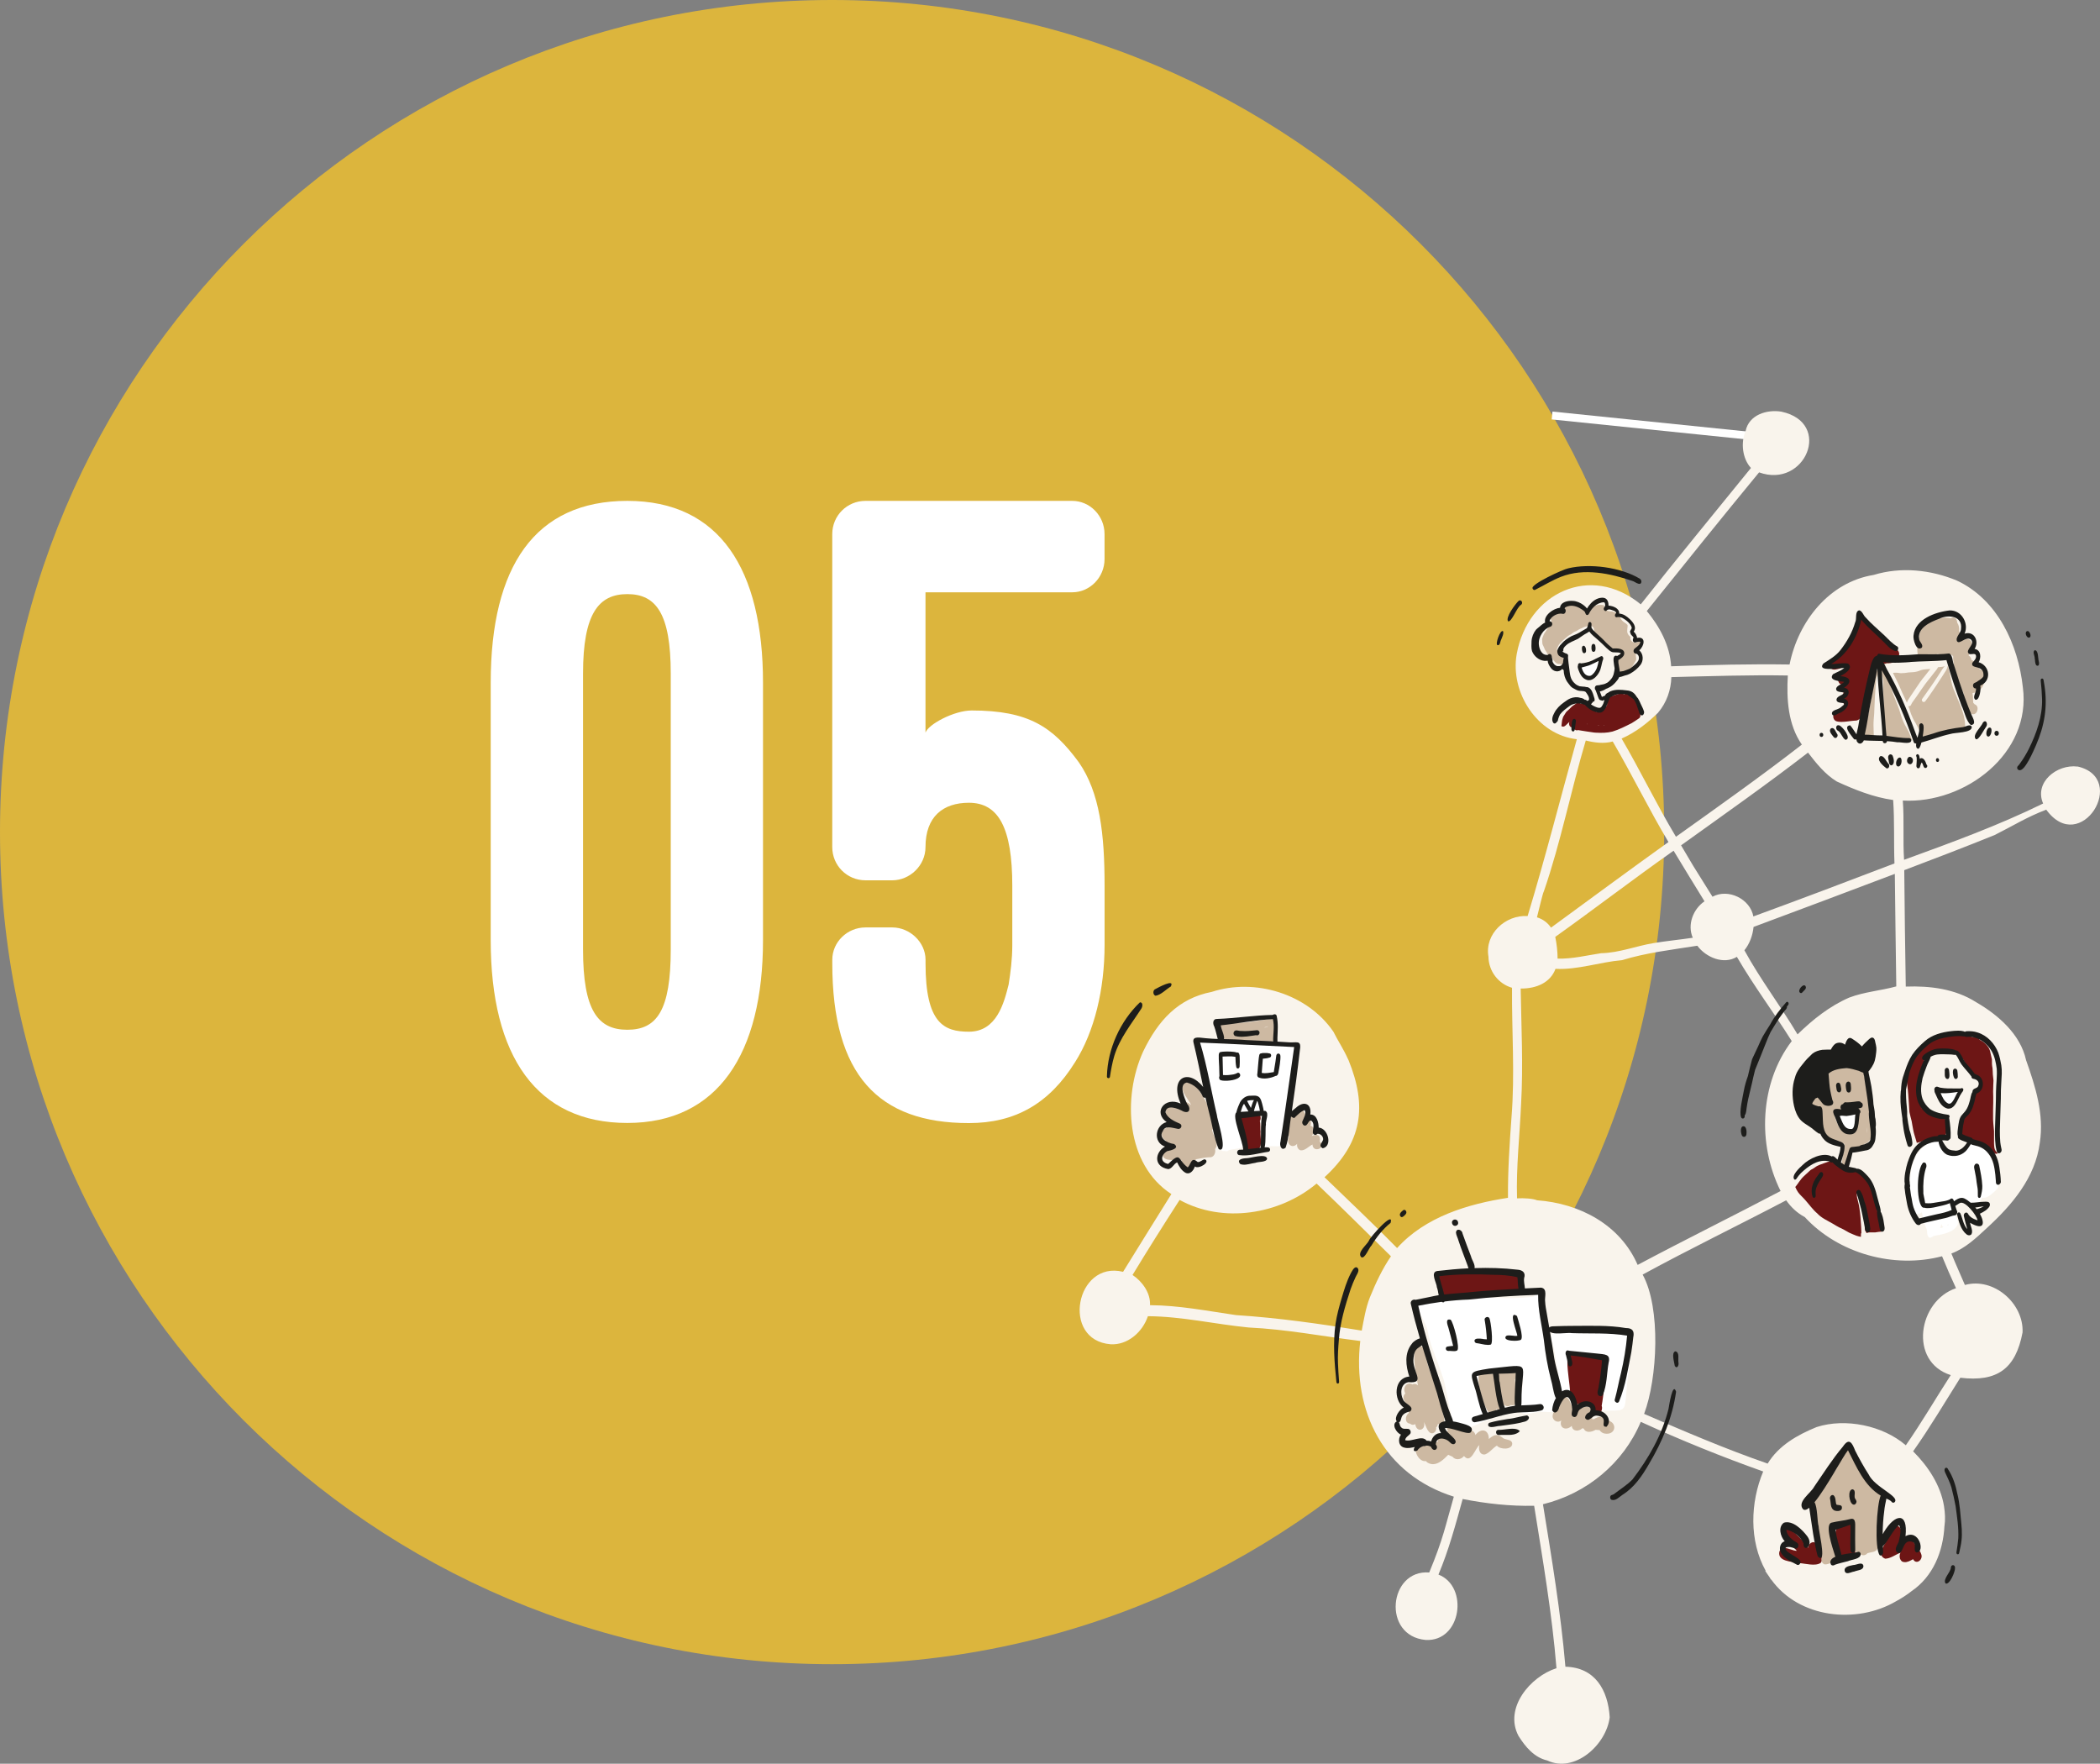 <?xml version="1.0" encoding="UTF-8"?><svg id="Calque_2" xmlns="http://www.w3.org/2000/svg" viewBox="0 0 531.3 446.22"><rect x="0" y="0" width="531.3" height="446.22" fill="#808080" stroke="none"/><defs><style>.cls-1{fill:#1d1d1b;}.cls-1,.cls-2,.cls-3,.cls-4,.cls-5,.cls-6{stroke-width:0px;}.cls-2{fill:#dcb53d;}.cls-7{fill:none;stroke:#fff;stroke-width:2px;}.cls-3{fill:#f9f4ec;}.cls-4{fill:#6d1615;}.cls-5{fill:#fff;}.cls-6{fill:#cdb9a2;}</style></defs><g id="Calque_2-2"><g id="Calque_1-2"><path class="cls-3" d="M377.41,276.16c-10.11,4.69-10.88,21.82,1.27,24.2-3.43,6.93-6.53,14.01-10.21,20.82-6.93-4.75-17.57-5.71-25.25-2.22-5,2.74-9.93,6.3-12.36,11.64-12.07-2.7-23.9-6.24-35.73-9.86,2.58-10.2,1.36-29.82-4.79-38.47,12.27-8.61,24.95-16.63,37.34-25.06,1.54,1.73,3.39,3.15,5.68,4.05,10.47,9.06,26.36,11.51,39.2,6.5,1.55,2.81,3.15,5.59,4.86,8.4"/><path class="cls-5" d="M267.37,307.21c-1.33-4.47-3.31-8.78-4.27-13.35.23-.82.28-1.93-.23-2.67-.61-.75-1.67-.2-1.88.59-5.08,1.29-10.31,1.58-15.52,1.84-5.2.46-10.31,1.8-15.31,3.19-2.45,1.4,1.93,5.65,2.4,7.57,1.22,4.3,3.74,8.05,5.52,12.15,1.5,2.27,4.23,15,6.45,14.75h.06c2.6-.88,4.88-2.57,7.3-3.83,1.1-.32,1.94-1.27,1.49-2.35-1.81-3.32-3.25-6.84-5.42-10,3.93-1.39,8.12-1.95,12.27-2.35,1.81,7.79-2.94,13.78,4.83,11.03.81-.35,1.95-.42,3.07-.49,2.4-.14,4.69-.28,3.26-3.12-1.8-4.17-2.44-8.7-4-12.95"/><path class="cls-5" d="M284.93,298.22c-4.47.37-8.92.48-13.28,1.68-5.18,1-5.52.9-3.55,5.57.81,3.01,1.68,5.92,2.61,8.92.63,1.27.59,4.75,2.66,4.48.37-.12.57-.49.62-.84.49.36,1.13.08,1.69.17-.38,3.43,1.21,3.53,4.41,3.44,2.08-.34,3.72-.51,5-.66,5.72-.64,4.32-.46,4.34-9.62.11-3.09.08-6.18-.13-9.25.07-3.2-.72-4.5-4.36-3.9"/><path class="cls-4" d="M254.22,286.04c-2.03.13-4.05.26-6.07.47-2.96.18-5.91.43-8.86.69-.41.08-.86.09-1.32.1-1.04.03-2.11.06-2.72.86-.4-.31-1.03-.2-1.35.19-.8,1.07-.17,2.5.04,3.65.37,1.2.7,3.24,2.41,3.25,5.42-.78,10.87-1.64,16.18-3,3.49-.63,4.53-.35,4.44-4.2-.17-1.6-1.01-2.3-2.76-2.02"/><path class="cls-4" d="M281.6,306.24c-2.49-.19-5.03-.49-7.54-.3-3.37-1.34-1.24,5.71-1,7.08.34,1.41.7,2.81.91,4.25.1.91.35,2.36,1.66,2.19.56,1.91,2.92.72,4.24.22.16.4.32.89.68,1.23,0,.06-.01.12-.02.18,0,.48.13.95.51,1.29.32.24.63.32.9.29,1.06-.12,1.67-1.91,1.14-2.83.24-3.38-.06-6.81.22-10.2.3-1.39.67-3.98-1.71-3.4"/><path class="cls-4" d="M356.6,346.36c-.06-4.05-3.14-2.06-4.62-.06-.91,2.03.95,6.98,2.91,7.99.09.03.18.05.27.05.28-.01.57-.16.75-.36,2.08.92,2.1-1.67,1.72-3.03-.37-1.5-.35-3.19-1.04-4.58"/><path class="cls-4" d="M373.85,347.98c-.6-1.13-1.86-1.33-2.42-.58-.14-.74-.45-1.37-.91-1.57.07-.55-.31-1.19-.81-1.31v-.02h0c-1.63-2.38-2.76,1.52-3.23,2.8-.45,1.72-2.94,5.12-.16,5.9,1.53-.21,2.71-1.45,4.05-2.14-.13.39-.17.8-.09,1.22.1.52.46,1.06.98,1.21.15.04.31.05.46.05.86,0,1.66-.61,2.33-1.09,1.04,1.56,2.8-.13,2.14-1.55-.48-1.16-1.57-1.93-2.32-2.91"/><path class="cls-4" d="M344.68,352.61c-1.03-1.21-5.05-4.88-6.51-4.75-3.18,2.21,2.02,4.42,3.45,5.94-.49.06-1.11-.07-1.75-.2-1.34-.28-2.73-.56-3.04.98-.24,2.78,3.66,2.32,5.51,2.55.59-.06,1.27-.03,1.98,0,.45.02.92.03,1.37.02,1.11-.02,2.17-.17,2.91-.76,1.05-1.77-.73-3.76-1.74-5.15-.98-.97-2.33.19-2.18,1.36"/><path class="cls-4" d="M349.5,264.01c-.03-.31-.08-.62-.12-.93-.05-.31-.1-.62-.15-.94-.14-.84-.29-1.67-.46-2.51-.1-.48-.2-.95-.31-1.43-.1-.42-.21-.83-.32-1.25-.09-.28-.18-.57-.26-.86-.11-.33-.22-.65-.35-.97-.14-.35-.28-.69-.38-1.05-.07-.24-.12-.49-.15-.74,0-.05-.07-.33,0-.31t0,0c-.07-.02,0,.01,0,.01h0s.01,0,.02.02c.08.07.17.15.24.23-.02-.06-.04-.11-.06-.17h0s-.03-.08-.05-.11v-.02s-.01,0-.01,0h0s0-.01,0-.01c0,0,.07.01.09.02.11.05.2.13.29.21.13.11.27.25.37.39.11.15.2.29.28.45.09.18.17.37.24.56.07.17.13.34.19.52.06.17.12.37.17.54.11.36.21.7.32,1.06.1.34.2.67.29,1.02h0s.01.07.02.11h0v.02s0,.04.01.06c.01.05.03.1.04.15t0,0s0,.03.01.04c0,.03.01.05.02.07.01.05.02.09.03.13h0s.01.05.02.08h0s0,0,0,0h0s.01.06.02.09h0s0,.05.01.06h0s.02.1.04.15v-.04s.02.09.03.13v-.04s.01.05.02.07h0v.04s0,0,0-.02c0-.04.02.1.03.15h0s.02.08.03.11h0v.02h0v.04h0s.02.06.03.1v-.04s.01.04.01.06h0v.05h0c.06.26.12.52.18.78.04.17.08.36.11.52.04.18.08.35.11.51.08.42.16.83.23,1.24.04.24.08.46.12.68v.02c.06.07.11.14.16.2v.02h.01c.07.09.15.18.21.28.04.07.08.14.12.21.03-.03.07-.07.11-.09.25-.16.55-.2.84-.24.29-.03.59-.07.88-.11.18-.02.36-.04.54-.06.08-.02.15-.04.23-.07-.04.01-.07.03-.11.03.53-.15,1.07-.29,1.61-.38-.09-.57-.27-1.13-.45-1.58-.73-2.06-1.33-4.15-2.19-6.16-.67-1.54-1.34-3.33-2.16-4.87-.59-1.22-1.43-2.42-2.66-3.05-1.29-.56-2.7-.4-4.06-.45-1.24,0-1.6.1-2.5-.86-.51-.44-1-.9-1.52-1.32-.27.16-.54.32-.82.47-.23.12-.48.18-.72.27-.32.15-.63.31-.94.47-.4.21-.8.39-1.19.6-.18.11-.37.22-.55.33.01-.01.02-.01.03-.02-.11.07-.22.15-.32.23-.25.21-.49.43-.73.64-.2.17-.42.31-.63.45-.07.07-.15.14-.22.2-.45.49-.86,1.02-1.31,1.52-.26.29-.51.6-.74.91-.17.27-.34.54-.49.81-.19.34-.4.66-.57,1.02v-.02c-.11.22-.22.42-.36.63-.05.06-.09.13-.14.2.25.47.57.91.91,1.32.65.74,1.5,1.27,2.23,1.94,1.29,1.15,2.36,2.4,3.8,3.37,1.3,1.14,2.97,1.62,4.52,2.3.67.29,1.31.63,2.01.87.9.26,1.95.74,2.86,1.11.63.2,1.39.45,2.06.62.45.1.9.16,1.35.19-.03-.34-.06-.68-.1-1.02"/><path class="cls-5" d="M385.84,246.07c.27.86-.26,1.46-.77,2.08-.88.95-1.9,2.3-3.34,2.16-.93,3.39-4.38,1.61-6.83,1.8-.71.21-1.39.53-2.07.82.06.3.09.62.17.85.27-.56,1.02-.47,1.26.07.31.67.27,1.46.6,2.14.39.82,1.23,1.44.99,2.47-.71,2.37-4,3.25-6.1,3.88-.53.16-.89.96-1.5.56-.64-.51-.56-1.47-.84-2.19-.89-1.38-1.32-2.98-1.88-4.51-.19.32-.58.54-.95.45-1.46,2.19-2.9-4.98-3.08-5.85-.45-4.2-.71-9.03,2.23-12.43.8-.99,1.81-1.81,2.97-2.34.59-.27,1.27.13,1.71.53.56.58,1.04,1.25,1.52,1.9.27.67.82.94,1.53.9.92-.15,2-.25,2.77-.78.63-.68,1.39-1.28,1.83-2.1.28-1.06,1.17-.95,2.03-.73,1.7.33,3.41.88,4.25,2.51,1.24,1.58,2.27,4.22,2.8,6.54.29.09.57.48.68,1.25M373.32,258.95c-.06-.09-.12-.2-.17-.3,0,.05-.02.09-.03.13-.03.12-.07.26-.14.38.02-.01.04-.03.07-.04l.27-.18M371.62,259.86c.12-.05.25-.11.37-.17-.37-.12-.54-.51-.67-.84-.01.23-.03.46-.07.69-.04.18-.09.36-.17.53.18-.06.37-.13.55-.2"/><path class="cls-6" d="M257.06,332c-1.86-1.13-2.59-1.03-4.11.58-.3-2.6-2.46-2.94-3.85-.66-.16-.61-.77-1.27-1.52-1.13-.2.06-.36.15-.5.28-.41-.13-.83-.23-1.19-.4-1.15-.41-2.29-.87-3.35-1.45-1.47-.41-2,1.66-1.08,2.44-.84.09-1.48.73-1.59,1.5-.81.25-1.1,1.18-.95,1.88-1.23-.04-2.07.2-2.6.56-1.2-.24-2.66-.14-3.06.53-1.15,1.54.88,5.18,2.98,4.56.14.15.31.28.49.37.55.25,1.07.32,1.56.26,1.6-.18,2.87-1.74,3.91-3.08.37.11.74.22,1.11.36h.1c.81.88,2.34.78,3.19-.53,2.17,2.12,2.81-2.46,3.92-3.52-.22,1.11.32,2.84,1.86,2.42,1.25-.64,1.88-1.99,2.99-2.81.98,1.05,4.4.71,4.17-1.01-.17-1.14-1.6-.85-2.47-1.14"/><path class="cls-6" d="M258.86,318.08c-.2-.92-.31-1.87-.55-2.79.75-.89.1-2.65-1.24-2.49-2.07.46-3.91,1.67-6.11,1.82-.25-.05-.48-.05-.69-.02-.62-.66-1.57-.85-2.08.33-.5,2.39,2.23,8.95,4.14,10.58.23.1.45.14.65.12.75-.09,1.24-.98,1.07-1.71.99.85,2.24-.32,2.05-1.37.46.53,1.35.53,1.79-.04,2.65.32,1.07-3.1.97-4.42"/><path class="cls-6" d="M284.65,323.71c-.8-1.43-2.3-.69-3.34.09-.14,0-.29,0-.44.01-.01-.07-.03-.14-.05-.2.62-1.53-.16-3.47-2.27-2.96-.16.06-.31.11-.45.2-.7-.95-1.79-1.18-3.06.17-.71-.7-.9-1.83-1.78-2.35-1.72-.77-2.27,1.47-2.43,2.6-.39.92-.99,1.83-1,2.83-.01,1.25,1.58,2.07,2.55,1.03-.46,2.14,1.61,2.89,3.05,1.19.34,1.54,2.11,1.43,3,.32.06.01.12.03.17.03.07.01.15.02.22.03.74,1.27,2.33.71,3.3-.03.28-.01.55-.02.83-.04h.31c.38.46.95.78,1.58.79.18,0,.36,0,.52-.02,2.82-.32,2.37-3.97-.72-3.69"/><path class="cls-6" d="M360.85,334.01c-1.82-1.64-3.92-3.03-5.01-5.31.01-.61-.27-1.28-.87-1.52-2.7-7.19-3.72.01-5.15,3.1-1.83,3.18-4.78,6.16-5.03,9.99-.43.76-.03,1.52.49,2.09.46.88.79,1.83,1.07,2.8h0c.41,1.53.84,3.25,1.14,4.86.2,1.59.06,3.47,1.23,4.72-.19.77.18,1.73.99,1.94h.04c.95,0,1.82-.75,2.71-1.07h0c.95-.52.97-2.15.05-2.7-.65-2.37-1.99-4.57-2.22-7.08,1.65-.83,3.36-1.47,5.17-1.9.61,2.04,1.39,4.06,1.74,6.17-.09,1.47.29,2.33,1.92,2.32.5.83,1.69.57,2.11-.2.82-.39,1.94-.47,2.5-1.23.59-1.52.17-3.25.08-4.83-.39-2.59-.14-5.2-.26-7.8v.2h0c-.04-.71-.11-1.44.3-2.09.74-2.13-1.4-2.48-3-2.47"/><path class="cls-6" d="M234.42,329.85c.73.93,1.06,2.32,2.19,2.9,1.06.33,1.7-.89,1.4-1.71.27-.27.39-.66.38-1.03,2.16.68,1.81-2.18.95-3.18.55-1.56-.77-3-1.52-4.28-1.19-3.17-3.17-6.14-4.38-9.35-.4-.9-.71-1.82-.86-2.78,0-1.18-1.79-1.98-2.36-.66-1.76.65,1.04,8.61,1.42,10.2-.21-.14-.43-.25-.69-.29-.29-.05-.6.05-.83.21-1.92-.74-2.67,1.46-1.7,2.71-1.15,1.34.39,2.96,1.71,3.54-.09.22-.14.46-.17.67-.05.38-.04.76-.02,1.15-.92.83-.81,2.88.75,2.84.29.22.7.31,1.06.17.14-.05.27-.13.37-.23.61,2.55,3.34,1.33,2.3-.88"/><path class="cls-3" d="M105.36,96.1c3.13,3.1,6.5,5.92,9.51,9.11-2.34,3.39-3.83,7.33-5.09,11.22-.55,2.79-.1,5.68.38,8.46-10.72,1.84-21.36,4.17-32.02,6.39-1.23-3.98-2.35-7.99-3.44-12.02,3.53-1.22,4.96-6.08,2.73-9.02,9.28-4.79,18.58-9.48,27.94-14.13M68.21,86.75c8.39-.81,12.08-3.31,18.6-8.2,5.94,5.59,11.14,10.55,17,16.03-9.34,4.7-18.64,9.4-27.95,14.14-1.39-1.04-3.15-1.76-4.86-1.87-2.22-6.5-3.43-13.35-5.39-19.94.87,0,1.74-.05,2.6-.17M45.09,136.02c-.47-.69-1.02-1.25-1.62-1.76,6.68-6.78,15.14-11.4,22.19-17.75,1.19,2.71,4.46,3.99,7.22,3.32,1.12,3.96,2.23,7.91,3.4,11.84-9.9,2.17-19.9,3.9-29.8,6-.37-.6-.84-1.16-1.38-1.65M82.07,158.54c-.47.66-.9,1.34-1.29,2.04-9.72-4.75-18.99-10.43-28.91-14.76-.67-.19-2.77-1.43-5-2.62.58-1.21.67-2.45.4-3.6,10.01-2,19.63-3.84,29.59-5.93,2.28,7.62,5.2,15.04,7.55,22.65-.91.6-1.72,1.33-2.34,2.22M102.51,156.4c-4.51-4.21-11.12-3.19-16.39-1.02-2.29-7.43-5.19-14.65-7.38-22.11,10.58-2.23,21.15-4.52,31.79-6.31,1.08,4.92,4.81,8.77,8.59,11.85-5.36,6.03-11.01,11.78-16.61,17.59"/><path class="cls-1" d="M289.71,299.67c.06-1.5-.52-2.3-2.34-2.09-4.94-.27-9.89.52-14.83,1.08-1.48.15-2.95.4-4.43.59-.62.13-1.62.11-1.94.6-.38-1.32-.77-2.63-1.16-3.94-.32-1.04-.62-2.02-.8-3.09-.35-1.17.36-3.72-1.59-3.74-1.47.24-2.95.48-4.42.72-.17-.96-.6-1.92-.53-2.91.29-1.37-.6-2.12-2.12-2.04-3.94-.02-7.93.33-11.9.92.08-1.04-1.04-2.2-1.35-3.12-1.05-1.99-2.05-4.01-3.05-6.03-.18-1.01-1.85-1.5-1.86-.11.15.76.67,1.41.94,2.12,1.05,2.32,2.29,4.55,3.42,6.83.04.17.13.37.25.55-2.88.48-5.74,1.07-8.54,1.73-2.06.54.24,3.37.39,4.53.26.38.48,1.27.76,2.12-.81.23-1.61.48-2.41.77-1.27.4-2.54.83-3.81,1.23-.88-.15-1.5.63-1.19,1.32,1.09,3.1,2.3,6.17,3.57,9.21-.83.33-1.76,1.14-2.06,1.77-1.81,2.82-.97,6.33.35,9.13-4.33.85-3.69,7-.55,8.76-1.09.53-2.47,3.08-1.51,4.03-1.46.94.24,3.2,1.58,3.53-.77,1.27-.35,3.41,1.46,3.5.96.11,1.84-.2,2.72-.51v.02c-.3.64-.23,1.16.25,1.11.15-.02.35-.1.59-.25.26-.59.82-1.09,1.47-1.39.33,0,.63-.09.84-.25.46-.07.94-.02,1.36.18.16.4.67.89,1.18.72.06-.03.12-.05.18-.1.51-.43.25-1.07-.14-1.43-.13-1.95,1.78-2.21,3.31-1.4.57.31,1.03,1.01,1.77.73,1.59-1.29-2.74-2.72-3.03-4.15.87-.18,2.24.05,3.55.28,1.67.3,3.26.6,3.66.11,1.21-1.93-2.23-2.07-3.61-2.33-.51-.08-1.05-.13-1.59-.14-.22-.74-.79-1.45-1.05-2.15-1.29-2.31-2.17-4.79-3.22-7.21-3.39-7.05-6.5-14.18-9-21.54,2.1-.67,4.21-1.28,6.34-1.82.13.08.26.11.41.09.03,0,.05,0,.08-.02.15-.02.24-.12.29-.26,2.18-.53,4.38-.97,6.61-1.3,6.3-1.42,12.69-2.56,19.07-3.5.4,4.21,1.96,8.21,2.99,12.28.82,3.61,1.85,7.16,3.18,10.63.69,1.58,1,3.36,1.83,4.87.05.06.11.12.17.16-.45,1.02-.72,2.25-.68,3.55.98,1.25,1.77,0,1.84-1.04.57-2.06,1.86-4.9,3.22-1.51.24.57.38,1.13.49,1.72.06.7-.39,1.91.78,2.02,1.21-.19.41-1.81,1.59-2.48,1.06-1.17,3.38-1.18,2.51.65-1.04.44-1.71,2.14-.17,2.17.86-.34,1.21-1.39,2.25-1.45,3.65-.07,1.08,3,2.96,2.78.03,0,.06-.02.1-.02,1.61-2.11-.93-4.64-3.53-4.2-.14-2.55-3.5-2.98-5.21-.97-1.22-3.9-3.17-4.4-4.68-3.22-.87-2.98-2.27-5.83-3.16-8.81-.66-2.43-1.34-4.85-2.04-7.27.78.49,2.44.21,3.9-.06.87-.15,1.68-.3,2.18-.27,5.12-.39,10.24-1.33,15.36-1.04.09,3.48-.1,7.07-.51,10.54-.35,2.49-.48,4.99-.88,7.46-.14.46.36.9.79.85.04,0,.08-.02.11-.02.14-.06.27-.17.35-.38,1.32-4.62,1.47-9.41,1.84-14.07.05-1.45.09-2.9.07-4.35M240.04,328.19c.08.22.19.53.34.85-1.59.37-2.45,1.36-.83,3.41-1.48.09-2.32,1.45-2.46,2.61-.46-.1-.9-.11-1.3-.06-1.39-1.55-4.09.9-5.93.54-.03-.93.96-1.36,1.27-2.1.09-.48-.19-1.03-.74-1.12-.7-.03-1.5.36-2.05-.23-.43-.27-.46-.94-.77-1.28,1.05-.58-.42-2.32,2.8-3.4,1.16-1.55-1.85-1.87-2.36-3.05-1.01-1.44-1.26-4.29.9-4.96,5.18-.18.5-3.05.67-6.97-.01-2.37.82-2.65,1.94-3.64,1.83,4.27,3.76,8.5,5.67,12.74.86,2.24,1.81,4.51,2.84,6.67M236.05,294.03c-.62-1.82-1.83-4.22-1.9-4.91,4.74-1.13,9.82-1.73,14.64-2.06,2.33-.27,4.66-.4,6.96-.1.2.48.32,2.04.68,3.15-4.07.67-8.14,1.39-12.17,2.22-2.73.64-5.5,1.05-8.21,1.7"/><path class="cls-1" d="M282.24,317.19c.1.03.19.03.28.02.05,0,.11-.01.16-.03.18-.06.33-.19.42-.36.83-2.92.44-5.99.57-8.94.43-2.75-1.21-2.33-3.61-2.36-2.56.06-5.12.1-7.67.11-.98-.35-1.07.83-.71,1.35.32.83.62,1.66.89,2.52.08.25.37.48.69.42,1.07-.49-.13-2.26-.25-3.03,2.94-.06,5.88.16,8.8.33.11,2.39.05,4.8-.08,7.19.07.9-.62,2.31.53,2.78"/><path class="cls-1" d="M265.85,321.35c-1.64.46-3.32.64-4.99.91.04-.35-.04-.73-.05-1.07-1.38-11.22,2.51-10.79-9.97-8.1-5.59,1.56-5.24,1.45-3.3,5.96.51.89,1.71,4.91,2.95,6.83-.8.34-1.61.68-2.42,1-.83.34-.43,1.61.43,1.52h.03c1.73-.48,3.39-1.16,5.05-1.84,1.82-.75,3.64-1.49,5.55-1.98,2.3-.57,4.73-.61,6.98-1.37.18-.06.35-.13.52-.2,1.05-.51.32-2-.79-1.64M251.76,325.33c-.2-.3-.4-.58-.48-.85-1.43-2.9-2.54-5.93-3.72-8.92,1.46-.54,2.98-.86,4.5-1.11.58,1.88,1.62,7.14,2.99,9.52-1.11.44-2.2.9-3.29,1.36M257.99,322.88c-.53.17-1.05.36-1.57.56-.16-.35-.36-.68-.46-.91-.69-1.97-1.27-3.99-1.79-6-.28-.53-.28-1.55-.5-2.31,1.55-.22,3.11-.41,4.64-.72.3,3.01.27,6.08.79,9.06,0,.01.01.03.01.04-.38.08-.75.19-1.13.3"/><path class="cls-1" d="M262.73,324.86c-.75.2-1.5.46-2.26.72-.98.35-1.97.69-2.98.91-1.62.45-3.25.91-4.79,1.56-.49.2-.46.81-.11,1.08.24.09.5.11.78.08.75-.08,1.62-.51,2.31-.59,1.77-.47,3.55-.83,5.27-1.43.38-.13.75-.26,1.12-.43,1.05-.25,2-1.47.67-1.9"/><path class="cls-1" d="M257.29,329.38c-.75.18-1.46.35-2.04.37-.89.22-.53,1.51.31,1.42h.02c.51-.11,1.07-.16,1.65-.22.86-.08,1.74-.17,2.51-.43.62-.22,1.16-.54,1.55-1.08-.82-.79-2.48-.43-4.01-.06"/><path class="cls-1" d="M256.2,303.27c-.92,0-1.87,0-1.86.72-.02.66,1.37.77,2.6.63.5-.06.97-.15,1.31-.27.22-.07.38-.15.48-.24.7-.89-1.39-5.24-1.85-6.42-2.83-1.48.65,4.69.72,5.46-.32.14-.86.13-1.4.12"/><path class="cls-1" d="M248.1,305.1c-.98,0-2.1.01-2.21.67-.02.3.2.64.56.68,1.06-.01,2.23.25,3.31.13.25-.03.5-.08.74-.16.8-.37-.72-6.56-1.2-7.3-.55-.64-1.57.1-1.21.77.5,1.7.88,3.43,1.18,5.17-.28.05-.71.04-1.16.04"/><path class="cls-1" d="M238.93,309.52c.31-.07.65-.08.99-.09.21-.01.43-.02.63-.04h.01c.17-.02.34-.05.5-.11.12-.04.23-.1.34-.17.84-.65-1.93-7.73-2.76-8.29-1.69-.27-.63,1.66-.35,2.32.63,1.61,1.31,3.21,1.86,4.84-.51.08-1.01.22-1.51.35-.76.2-.45,1.28.28,1.19"/><path class="cls-1" d="M236.92,274.72c.07,0,.13-.02.19-.05.4-.14.7-.55.48-1.1-.4-1.12-2.04-.55-1.6.55.17.47.56.64.92.6"/><path class="cls-1" d="M350.66,341.43c.21.08.47.12.74.1h0c.71-.01,1.47-.31,1.36-1.08-.08-.93-1.06-.49-1.64-.69-.39-.79-.32-1.98-1.11-2.48-.61-.2-1.01.57-.84,1.08.39,1.03.32,2.54,1.47,3.07"/><path class="cls-1" d="M355.92,339.25c.32,0,.59-.31.64-.61.17-.55-.27-.85-.53-1.23-.38-.74.18-2.21-.93-2.38-1.43.27-.52,3.89.62,4.18.06.02.13.03.19.03"/><path class="cls-1" d="M371.23,346.35c-.03-7.04-3.67-5.8-6.07-.54-.07.2-.18.43-.31.69-.22-2.14-.34-4.29-.29-6.43-.03-1.17.11-2.36.21-3.53.52.16,1.05.33,1.48.67.23.32.68.38.92.02,1.22-1.76-6-3.46-8.07-6.81.02.03.04.06.06.08-1.63-1.99-3.12-4.1-4.54-6.24-1.08-2.04-2.07-3.54-3.54-.71-2.55,3.81-4.5,7.93-6.66,11.96-.7,1.87-4.28,4.67-2.43,6.54.15.12.31.18.49.17.36,0,.78-.27,1.23-.74.1.44.24.87.31,1.2,1.1,4,2.04,8.09,3.54,11.96.34.28.6.4.79.4,1.47-.02-1.44-7.9-1.47-8.73-.52-1.12-.92-5.36-1.89-6.51,2.91-4.5,6.51-13.8,7.62-15.43,2.84,4.27,5.63,9.32,10.48,11.51-.84,2.49-.14,14.85,1.63,16.54.07.02.14.03.2.04.52,0,.75-.73.58-1.2-.08-.49-.16-.99-.24-1.48,1.08-.9,2.36-5.11,3.83-6.31.93,1.28.52,3.15.41,4.65-.3.93-1.18,2.46.1,3.06.08.02.15.02.22.03.69,0,.88-.9,1.16-1.79.35-1.09.84-2.17,2.57-1.68l-.04-.04c.07.04.13.1.2.17.87.65-.02,2.29,1.15,2.63,2.38-.39-.1-6.65-3.61-4.16"/><path class="cls-1" d="M337.18,346.42c-1.54,1.38-.55,3.93.81,5.1-1.24.55-1.4,2.23-.7,3.27,1.1,1.6,3.16,2.15,4.87,2.86.06.02.12.03.18.03.31,0,.56-.28.63-.6.66-1.45-5.13-2.37-4.51-3.84.79-.48,1.83-.2,2.67-.01.85.06,1.02-1.25.36-1.64-1.39-.62-3.2-1.64-3.42-3.3,2.01.17,4.12,1.49,5.14,3.23.25,2.72,3.03.29.84-2.07-1.59-1.65-4.53-4.05-6.9-3.03"/><path class="cls-1" d="M359.42,352.67c-.07-.29-.36-.64-.7-.54-.79.35-2.85.75-4.6,1.37-.81-2.24-1.9-4.41-2.44-6.75,1.35-.56,2.66-1.24,3.98-1.87.37,2.37.4,4.8.83,7.15.24.99,1.46.51,1.27-.37-.25-1.89-.48-3.79-.67-5.68-.17-1.01,0-3.28-1.62-2.68-1.67.68-3.46.98-5.15,1.62-1.78.73.88,6.46,2.15,9.3-1.01.58-1.55,1.32-.97,2.28.14.16.31.22.47.21.24,0,.49-.14.7-.3,1.1-.53,2.28-.93,3.42-1.36,1-.62,3.45-.93,3.31-2.39"/><path class="cls-1" d="M357.67,355.96c-.89.33-2.6.67-2.15,1.96.17.36.42.48.71.48.62-.01,1.41-.58,1.96-.69.8-.48,2.55-.61,2.31-1.87-.44-1.22-1.97.04-2.84.12"/><path class="cls-1" d="M384.27,333.12c-.75-2.39-1.78-4.73-3.41-6.66-.11-.3-.51-.49-.76-.23-.33.32-.17.82.03,1.17.8,1.31,1.65,2.59,2.25,4.01.65,1.65,1.22,3.36,1.75,5.05.73,2.9,1.54,5.79,1.75,8.78.03,1.32,0,2.64-.07,3.96-.01.23.14.5.38.51.21.03.37-.18.39-.37.07-.68.14-1.34.19-2.01.2-2.07-.06-4.17-.5-6.2-.59-2.72-1.03-5.35-2-8.01"/><path class="cls-1" d="M384.76,353.65c.04,1.36-1.91,3.37-.98,4.49,1.16.41,2.32-3.61,2.14-4.55-.04-1.03-1.25-.97-1.17.06"/><path class="cls-1" d="M301.7,318.56c-.93,7.35-3.96,14.35-7.74,20.68-1.35,1.75-3.12,3.12-4.69,4.65-.18.13-.37.26-.58.33-.53.22-.41,1.15.11,1.31,1.21.23,2.04-1.01,2.86-1.71,3.05-2.42,4.83-5.84,6.37-9.34,2.99-6.59,5.04-13.6,5.22-20.86-1.26-2.75-1.5,4.13-1.55,4.95"/><path class="cls-1" d="M301.77,302.46c-1.15.49.07,3.12.29,4.06.78.91,1.16-.39.91-1.07-.27-.92.06-2.88-1.21-2.99"/><path class="cls-1" d="M210.9,289.26c-.7.06-1.11,1.37-1.37,1.96-.86,2.29-1.28,4.7-1.7,7.1-.42,2.43-.8,4.76-.88,7.25-.14,5.44.92,10.78,2.07,16.06.15.63.85.43.74-.14-.32-1.69-.64-3.37-.89-5.07-.32-2.12-.44-4.34-.5-6.49-.22-4.86.67-9.67,1.64-14.42.27-1.18.6-2.34.99-3.48.21-.68.68-1.36.58-2.1-.09-.33-.31-.66-.68-.67"/><path class="cls-1" d="M313.01,238.5c-.22.65,0,1.41.27,2.03.37.76,1.26.57,1.3-.27.01-.67-.08-1.45-.53-1.97-.3-.34-.89-.23-1.04.21"/><path class="cls-1" d="M218.98,275.92c.65-3.78-5.29,4.69-5.41,5.53-.39,1.25-3.06,3.69-1.63,4.88,1.07.5,1.8-2.83,2.46-3.56,1.1-2.48,2.65-4.9,4.57-6.85"/><path class="cls-1" d="M222.39,273.63c.41-.4.89-.98.44-1.53-.17-.21-.52-.33-.74-.11-.45.46-1.19,1.2-.58,1.82.3.32.66.09.88-.18"/><path class="cls-4" d="M349.39,257.93v.03-.02s0-.02,0-.01"/><path class="cls-1" d="M335.91,248.84c-.17.28-.34.57-.5.85-1,1.7-1.42,3.81-.58,5.65.07.17.23.3.4.31h.03c.06,0,.11-.02.17-.05.27-.16.29-.49.21-.75-.08-.43-.15-.86-.14-1.3.07-1.24.62-2.4,1.2-3.5.24-.48.63-1.23.1-1.66-.39-.29-.76.11-.9.45"/><path class="cls-1" d="M349.34,255.1c-.39-.98-.77-2.01-1.48-2.84-.53-.53-1.2.05-1.03.67.14.42.41.8.58,1.21.33.79.62,1.59.95,2.38.07.18.14.36.21.54.12.36.23.74.39,1.1.37,1.11.7,2.23,1.07,3.35.26.68.2,1.64.98,1.99.08.03.16.04.23.03.46-.02.65-.68.57-1.1-.17-.86-.43-1.65-.71-2.5-.54-1.62-.95-3.3-1.76-4.83"/><path class="cls-1" d="M382.5,252.63c-.47.37-.99.68-1.56.9-.12.02-.23.08-.32.14-.15-.14-.31-.28-.46-.43.84-.18,1.78-.52,2.34-.62"/><path class="cls-1" d="M378.75,241.34c-.44.62,0,1.32.17,1.95.31.96.62,1.91.81,2.9.17.76.47,1.48.59,2.24.08.53.15,1.06.2,1.59.02.21.17.43.4.44h.04c.2-.01.34-.21.36-.39.13-1.01.25-2.03.09-3.04-.31-1.9-.9-3.68-1.5-5.54-.21-.45-.85-.61-1.17-.17"/><path class="cls-1" d="M371.21,217.58h0c-.04-.5-.16-.99-.28-1.47-.03-.27-.21-.49-.45-.61-1.35-.27-.65,2.09-.18,2.62.41.48,1.01-.02.91-.54"/><path class="cls-2" d="M210.52,421.04c116.27,0,210.52-94.25,210.52-210.52S326.79,0,210.52,0,0,94.25,0,210.52s94.25,210.52,210.52,210.52"/><line class="cls-7" x1="448.84" y1="110.88" x2="392.68" y2="105.12"/><path class="cls-5" d="M124.15,172.72c0-29.42,11.21-46,34.56-46s34.33,17.28,34.33,46v65.15c0,28.72-11.44,46.24-34.33,46.24s-34.56-16.81-34.56-46.24v-65.15h0ZM147.51,240.21c0,15.41,3.74,20.32,11.21,20.32s10.98-4.9,10.98-20.32v-69.82c0-15.18-3.74-20.08-10.98-20.08s-11.21,4.9-11.21,20.08v69.82h0Z"/><path class="cls-5" d="M210.56,135.13c0-4.67,3.74-8.41,8.41-8.41h52.31c4.44,0,8.17,3.74,8.17,8.41v6.31c0,4.67-3.74,8.41-8.17,8.41h-37.13v35.5c.7-2.1,7.24-5.6,11.68-5.6,14.48,0,20.55,4.2,27.09,13.08,5.37,7.71,6.54,18.21,6.54,31.29v14.95c0,11.21-2.57,21.95-7.47,29.66-6.54,10.51-15.18,15.41-26.86,15.41-22.88,0-34.56-12.14-34.56-40.4v-.93c0-4.44,3.74-8.17,8.41-8.17h6.77c4.44,0,8.41,3.74,8.41,8.17v.93c0,15.18,4.67,17.28,10.98,17.28,7.01,0,8.87-7.24,10.04-11.91.47-3.04.93-6.3.93-10.04v-14.95c0-14.71-3.5-21.02-10.98-21.02-6.54,0-10.98,3.5-10.98,11.21,0,4.67-3.97,8.41-8.41,8.41h-6.77c-4.67,0-8.41-3.74-8.41-8.41v-79.18Z"/><path class="cls-3" d="M525.62,193.94c-5.25-.65-11.03,4.01-8.71,9.35-11.4,5.59-23.26,9.9-35.18,14.24-.33-5,.06-10.01-.32-14.99,15.68.87,32.61-11.9,30.37-28.67-1.18-10.79-6.36-22.11-16.61-26.95-6.63-2.79-14.21-3.58-21.14-1.46-11.23,1.8-19.08,11.72-21.27,22.66-9.99-.15-19.98.09-29.96.45-.32-5.25-2.87-9.99-6.16-13.98,9.42-11.74,18.83-23.46,28.41-35.08,11.64,4.23,18.75-12.55,5.64-15.36-3.69-.61-8.23.81-9.05,4.9-1.27,2.93-.83,6.97,1.35,9.35-9.44,11.62-18.63,22.81-27.88,34.5-12.72-10.45-28.58-2.93-31.39,12.63-1.68,9.65,5.19,20.39,15.22,21.49-4.16,14.9-7.95,29.92-12.45,44.74-5.62-.34-10.91,4.52-9.91,10.27.05,3.74,2.55,6.89,5.96,7.88-.08,10.93.76,21.85-.13,32.77-.49,6.78-.94,13.56-.89,20.37-10.16,1.55-20.96,4.83-28.05,12.71-5.99-6.1-12.22-11.97-18.37-17.92,9.54-8.74,10.87-17.9,6.06-29.67,0,0,0,.02.01.02-.05-.11-.11-.22-.16-.32.01.02.02.04.03.07-.03-.05-.05-.12-.08-.17h0c-1.04-2.34-2.48-4.47-3.61-6.75-6.57-9.59-19.84-13.64-30.78-10.07-8.49,1.63-13.6,7.28-17.35,15.09-5.27,11.54-4.38,28.59,7.14,36.06-4.08,6.55-8.14,13.06-12.22,19.67-11.95-2.95-15.8,17.3-3.16,18.33,4.3.26,8.1-3.08,9.44-7.1,8.59.05,16.97,2.03,25.5,2.86,9.49.44,18.83,2.26,28.23,3.41-2.05,17.84,5.98,33.81,23.67,39.39-2.18,7.53-2.62,10.48-6.22,19.18-10.26-.8-12.01,16.07-.9,17.07,9.07.49,10.95-13.55,3.23-16.54,2.61-6.18,4.33-12.64,6.13-19.12,5.93,1.17,12.04,1.85,18.08,1.71,2.18,13.7,4.53,27.27,5.65,41.1-6.62,2.09-13.34,10.1-9.6,17.14,1.74,2.77,3.97,5.44,7.26,6.2,6.92,3.28,14.95-3.93,15.81-10.94v.04c-.42-6.96-3.74-12.64-11.21-12.82-1.17-13.73-3.47-27.45-5.68-41.1,11.02-2.69,20.34-10.33,24.75-20.85,10.14,4.64,20.47,8.83,30.97,12.56-3.28,7.83-3.58,17.56.61,25.09-.03.03-.06.04-.09.06.46.76,1.04,1.44,1.45,2.22.02,0,.04-.03.06-.04,7,9.78,21.6,11.38,31.62,5.48-.01,0-.03,0-.04.02,1.4-.74,2.7-1.6,3.95-2.57-.04.02-.07.04-.1.06,5.53-3.7,8.08-10.13,8.4-16.59v.11c.25-1.67.15-3.37-.11-5.03h0c-.01-.06-.02-.14-.03-.2,0,.04.01.08.02.13-.86-5.29-4.06-10.11-7.81-13.84,4.26-6.03,8.01-12.38,11.94-18.62,9.27,1.12,14.01-2.21,15.75-11.48.31-7.38-7.35-14-14.59-11.99-1.13-2.65-2.33-5.27-3.42-7.96,3.5-1.29,6.27-3.93,8.96-6.43,6.36-5.81,12.3-12.77,13.42-21.65,1.1-7.15-1.11-14.16-3.49-20.86-1.4-6.48-7.02-11.41-12.66-14.66-5.3-3.37-11.63-4.15-17.77-3.93-.17-9.81-.29-19.64-.38-29.46,7.64-2.89,15.27-5.81,22.84-8.87,4.59-2.29,8.11-4.54,13.08-6.43,8.67,11.93,20.95-7.96,7.91-10.93M346.57,328.26c-1.05,2.68-1.51,5.56-2.05,8.38-10.56-1.72-21.13-3.23-31.82-3.92-7.23-1.05-14.42-2.47-21.75-2.51.18-3.06-1.96-6.02-4.42-7.64,3.86-6.37,7.87-12.72,11.91-18.99,10.91,6.01,25.24,3.74,34.66-4.14,6.34,6.07,12.57,12.24,18.81,18.4-2.2,3.23-3.88,6.81-5.34,10.42M428.28,237.25c-3.28.49-6.58.8-9.85,1.34-4.49.73-8.73,2.48-13.34,2.57-3.68.56-7.29,1.47-11.02,1.37,0-1.78-.22-3.74-.59-5.5,10.05-7.16,19.84-14.7,29.94-21.8,2.57,4.28,5.2,8.54,7.82,12.8-2.86,1.94-4.42,5.91-2.96,9.23M428.34,218.99c-1-1.71-2.01-3.42-3.03-5.12,10.78-7.74,21.63-15.36,32.12-23.46,2.09,2.72,4.31,5.5,7.28,7.31,4.52,2.07,9.3,4,14.26,4.68.37,5.34.13,10.68.33,16.05-11.89,4.55-23.76,9.04-35.7,13.41-.8-4.43-6.34-7.15-10.34-4.99-1.63-2.63-3.3-5.25-4.92-7.88M443.66,234.51c11.93-4.43,23.81-8.91,35.73-13.42.09,9.79.25,18.52.37,28.47-3.95,1.09-8.05,1.36-11.91,2.83-4.94,2.14-9.24,5.57-13.07,9.31-4.29-7.19-9.43-13.92-13.45-21.28,1.32-1.61,2.11-3.79,2.32-5.9M419.52,180.27c2.11-2.48,3.26-5.72,3.33-8.96,9.83-.24,19.64-.58,29.47-.41-.35,5.93.04,12.46,3.55,17.48-10.37,8.07-21.14,15.67-31.85,23.32-4.88-8.11-8.97-16.66-13.75-24.84,3.56-1.58,6.54-3.91,9.26-6.58M390.62,225.45c4.29-12.47,6.82-25.46,10.58-38.1,2.22.54,4.56.87,6.82.25,4.89,8.38,9.14,17.11,14.1,25.44-10.09,7.21-19.67,14.32-29.71,21.65-.82-1.19-2-2.13-3.56-2.61.77-2.98,1.4-5.89,1.77-6.64M414.33,320.03c-4.43-10.2-14.7-15.58-25.45-16.36-1.08-.45-3.28-.58-5.07-.49-.24-8,.69-15.97,1.03-23.96.55-9.7.05-19.42-.11-29.12,4.07.04,7.54-1.55,8.81-4.98,5.67.28,11.21-1.72,16.84-2.2,6.2-1.9,12.63-2.64,19.04-3.65,2.21,2.97,6.69,4.85,10.01,2.81,4.4,7.55,9.29,13.99,13.88,21.31-8.12,10.68-8.72,26.09-2.82,37.94-12.02,6.32-24.2,12.32-36.18,18.7M494.89,325.91c-9.62,3.2-12.07,18.59-1.35,21.99-3.82,5.9-7.34,11.98-11.37,17.76-5.77-5-15.28-6.97-22.58-4.61-4.8,1.96-9.62,4.67-12.37,9.24-10.62-3.68-20.95-8.1-31.26-12.58,3.38-8.95,4.29-26.79-.37-35.24,11.97-6.52,24.24-12.46,36.31-18.79,1.22,1.72,2.74,3.2,4.71,4.24,8.52,9.26,22.62,13.11,34.73,9.91,1.11,2.7,2.27,5.37,3.53,8.09"/><path class="cls-5" d="M392.3,342.63c-.74-4.18-2.09-8.27-2.49-12.5.3-.72.45-1.72.07-2.44-.47-.74-1.49-.35-1.76.34-4.72.64-9.47.37-14.21.06-4.74-.12-9.49.57-14.16,1.3-2.36,1.02,1.16,5.3,1.39,7.08.66,4.01,2.55,7.66,3.74,11.55,1.12,2.21,2.28,13.99,4.3,13.99h.06c2.44-.53,4.67-1.82,6.98-2.71,1.02-.18,1.88-.94,1.59-1.97-1.3-3.19-2.23-6.52-3.86-9.58,3.7-.85,7.54-.93,11.32-.86.83,7.22-4.08,12.14,3.22,10.46.77-.23,1.81-.18,2.82-.13,2.18.12,4.26.22,3.27-2.48-1.2-3.95-1.31-8.11-2.28-12.11"/><path class="cls-5" d="M409.1,336.32c-4.08-.13-8.11-.49-12.17.15-4.78.37-5.08.24-3.78,4.67.43,2.8.91,5.52,1.44,8.32.44,1.22.04,4.35,1.94,4.32.34-.07.56-.39.65-.69.41.38,1.01.19,1.51.32-.7,3.06.73,3.31,3.63,3.56,1.92-.09,3.41-.08,4.58-.08,5.23,0,3.95.03,4.91-8.24.42-2.78.71-5.57.84-8.37.4-2.88-.19-4.14-3.54-3.97"/><path class="cls-5" d="M326.6,273.22c.25-1.92.43-3.84.75-5.75.07-.77.55-1.76-.07-2.4-.49-.21-1.01-.25-1.55-.23-.98-.43-2.44-.43-3.29-.44-2.01-.05-4-.24-6.01-.23-1.14-.12-2.29-.05-3.44,0-3-.4-6.02-.8-9-.95-.61-.29-1.45.36-1.33,1.24,2.36,5.88,3.76,12.08,5.21,18.28.37,1.86.76,3.72,1.12,5.57.06.18.1.4.13.61-.04.02-.07.04-.1.05-.76.58-.64,2.01.36,2.24.18,0,.36,0,.54-.04.07.04.16.09.25.13.33-.02.55-.13.71-.32.43-.1.86-.21,1.29-.24.83-.2,1.89-.12,2.49-.81.86-.94-1.08-6.32-1.41-7.77,2.06-.43,4.43-.52,6.43.1.25,1.93.09,3.88,0,5.81-.02.77-.14,2.21.97,2.16.35-.12.68-.26,1.07-.26,1.14-.03,3.09.46,3.11-1.24.53-5.14.89-10.39,1.77-15.5"/><path class="cls-4" d="M382.61,322.16c-1.84-.09-3.69-.18-5.53-.2-2.69-.14-5.38-.22-8.07-.29-.37.03-.79,0-1.2-.04-.94-.08-1.91-.16-2.55.49-.33-.32-.91-.29-1.24.04-.83.88-.42,2.24-.34,3.3.21,1.12.3,3,1.84,3.19,4.98-.14,9.99-.36,14.93-1.04,3.21-.21,4.13.15,4.44-3.34.01-1.47-.68-2.18-2.28-2.11"/><path class="cls-4" d="M405.26,343.23c-2.23-.43-4.49-.96-6.78-1.04-2.9-1.56-1.71,5.03-1.63,6.29.16,1.3.34,2.61.39,3.93,0,.83.07,2.17,1.27,2.15.31,1.78,2.57.95,3.81.64.1.38.2.84.49,1.18-.01.05-.03.11-.03.16-.06.43.02.87.33,1.21.27.25.53.35.78.35.97,0,1.71-1.56,1.33-2.44.57-3.02.64-6.16,1.25-9.19.41-1.22,1.02-3.53-1.19-3.25"/><path class="cls-4" d="M468.87,387.18c.36-3.66-2.62-2.19-4.16-.53-1.03,1.74.14,6.4,1.81,7.51.08.04.16.06.24.07.26.02.53-.09.72-.25,1.79,1.04,2.07-1.3,1.87-2.56-.18-1.39.01-2.92-.47-4.25"/><path class="cls-4" d="M484.29,390.41c-.42-1.08-1.54-1.39-2.13-.77-.05-.68-.26-1.29-.66-1.51.12-.49-.15-1.11-.6-1.27v-.02h0c-1.22-2.31-2.65,1.09-3.21,2.2-.58,1.51-3.18,4.32-.75,5.31,1.4-.04,2.6-1.03,3.88-1.51-.16.34-.23.7-.2,1.09.04.48.3,1.01.76,1.2.14.05.27.08.41.09.77.08,1.56-.38,2.22-.75.77,1.52,2.54.17,2.09-1.18-.31-1.1-1.22-1.91-1.8-2.87"/><path class="cls-4" d="M457.47,391.6c-.8-1.2-4.06-4.93-5.39-4.96-3.1,1.67,1.37,4.2,2.51,5.72-.45,0-1-.18-1.56-.36-1.19-.39-2.41-.78-2.85.58-.5,2.48,3.07,2.47,4.72,2.87.54,0,1.15.11,1.78.2.41.06.83.12,1.24.16,1.01.1,1.98.07,2.7-.39,1.13-1.49-.27-3.47-1.04-4.83-.79-.98-2.12-.07-2.11,1.01"/><path class="cls-4" d="M318.76,283.55c.31-.51.24-1.3-.26-1.63-.56-.28-1.16-.27-1.78-.26-.43,0-.88,0-1.31-.09-.24.05-.43.16-.58.31-.41.04-.8.37-.91.99-.15,1.5.45,2.99.59,4.48.37,1.46.07,3.25.98,4.48.16.15.32.22.48.25.61.08,1.17-.62,1.26-1.25.11,0,.23-.04.33-.1.04-.02.08-.04.12-.06,2.05.46,1.07-3.19,1.24-4.34-.12-.79.02-1.89-.18-2.78"/><path class="cls-4" d="M465.53,169.07c.57-.17,1.13-.34,1.57-.31,0,.27.06.54.2.77-.54.51-1.24.75-1.84,1.14-.78.7-.54,2.47.63,2.57.39,0,.63-.26,1.01-.26-.06.1-.12.22-.15.33-.64.4-.84,1.31-.53,2-.11.17-.19.36-.25.58-.13.47-.07.97.18,1.39-.02.39.1.77.33,1.09-.6.85-1.72,1.05-2.45,1.75-.63.62-.58,1.93.29,2.33h0c.46.15.96.21,1.45.19h-.11.02c1.11,0,2.21-.24,3.31-.32.85.07,1.57-.47,1.77-1.32.65-1.87.98-3.85,1.15-5.82.43-2.08.89-4.15,1.52-6.17.32-.17.51-.51.62-.85,1.15-.22,2.34-.18,3.5-.32.17-.04.34-.06.52-.08h.02-.02.02c.37-.06.73-.15,1.09-.29,1.1-.49,1.67-2.59.38-3.21h0c-2.37-1.31-4.05-3.51-5.87-5.49-.66-.56-1.19-1.68-2.11-1.75-.34-.87-1.52-.63-1.69.23-.23,1.22-.37,2.5-.96,3.62-.74,1.5-1.84,2.78-2.89,4.07-.48.53-1.07.96-1.66,1.36-.54.27-1.12.45-1.45,1.01-.34.58-.28,1.41.22,1.88.53.4,1.39.15,2.22-.09"/><path class="cls-4" d="M470.93,312.07c0-.29,0-.57-.02-.85-.01-.29-.03-.58-.04-.86-.04-.77-.09-1.54-.16-2.31-.04-.44-.08-.88-.13-1.32-.04-.39-.1-.77-.16-1.16-.05-.26-.1-.53-.15-.8-.07-.31-.14-.61-.21-.91-.09-.33-.18-.66-.24-.99-.04-.23-.05-.46-.06-.68,0-.04-.03-.31.03-.28h0v.02c.08.07.14.15.21.23-.01-.05-.02-.11-.04-.16h0s-.02-.07-.04-.11v-.02h-.01s.06.02.08.03c.09.05.17.13.24.22.11.12.22.25.29.39.08.14.15.28.21.43.06.17.11.35.16.53.05.16.08.32.12.49.04.16.07.34.1.5.06.33.12.66.18.99.06.32.11.63.15.95h0s0,.05.01.09h0v.07s.01.09.02.14t0,0c-.01-.05,0,.03,0,.04v.06s.01.08.02.12h0v.07h0s0,.05.01.08h0v.05h0s.01.09.02.13v-.04s.01.08.01.12v-.04.06h0v.04s0,0,0-.02c0-.04.01.09.02.14h0s0,.07.01.1h0v.02h0v.04h0s0,.05.01.09v-.04.05h0v.05h0c.03.24.06.49.08.72.02.16.03.33.05.49.01.16.03.32.04.48.03.39.06.76.08,1.14.01.22.02.42.04.63v.02c.04.07.09.13.13.2v.02h0c.06.09.11.18.16.28.03.07.06.14.09.2.04-.03.07-.05.11-.07.24-.12.52-.13.79-.13h1.3c.07,0,.14-.02.21-.04-.03,0-.07.02-.1.02.49-.08.99-.15,1.49-.18-.02-.52-.13-1.05-.24-1.48-.44-1.93-.78-3.89-1.35-5.79-.45-1.46-.87-3.15-1.46-4.62-.41-1.16-1.04-2.33-2.08-3.03-1.1-.64-2.4-.64-3.63-.83-1.12-.13-1.45-.07-2.17-1.04-.41-.45-.81-.92-1.24-1.35-.26.12-.52.23-.79.34-.22.09-.45.12-.68.17-.31.1-.6.22-.9.32-.38.14-.77.27-1.14.42-.18.08-.35.16-.53.24.01,0,.02,0,.03-.02-.11.05-.21.11-.31.17-.25.16-.49.33-.73.5-.2.14-.41.23-.62.34-.07.05-.14.11-.22.16-.46.4-.88.84-1.34,1.24-.27.23-.52.49-.76.75-.18.22-.36.45-.53.68-.21.29-.43.56-.61.86v-.02c-.12.19-.24.36-.39.53-.05.05-.1.11-.15.16.18.45.42.88.68,1.29.52.74,1.23,1.31,1.81,1.98,1.04,1.17,1.88,2.41,3.09,3.44,1.06,1.16,2.52,1.77,3.85,2.55.57.33,1.12.7,1.72.99.79.32,1.68.87,2.46,1.3.55.24,1.21.55,1.8.77.39.13.79.23,1.2.31,0-.31.01-.62.02-.93"/><path class="cls-4" d="M504.59,290.45c-.13-.77-.1-1.57-.1-2.34v-.82h0v-1.14c-.05-.65-.12-1.3-.18-1.94,0-.05,0-.11-.01-.16,0-.06,0-.12-.01-.18,0-.08-.01-.17-.02-.25v-.14c0-.09-.01-.19-.02-.29v-.55h0v-1.77c0-.37.01-.73.02-1.1,0-.24.01-.49.02-.74h0v-.02.02-.19c.03-.89-.02-1.78-.03-2.67,0-.55.02-1.1.04-1.65.02-.39.05-.77.05-1.16-.03-.5-.12-1.01-.16-1.51-.04-.52-.02-1.06-.08-1.58-.06-.36-.13-.72-.14-1.08-.02-.37-.01-.73-.01-1.1v-.07s-.02-.1-.04-.15c.01.04.02.07.03.12-.19-.69-.29-1.4-.47-2.09-.03-.12-.07-.22-.12-.34-.07-.16-.15-.32-.23-.47-.37-.58-.81-1.1-1.37-1.49-.31-.21-.64-.4-.98-.57.1-.62-.23-1.39-.93-1.09-.17.15-.3.34-.39.55-.63-.22-1.29-.36-1.94-.42-.67-.05-1.34-.09-2.01-.12-.98-.03-1.97-.09-2.94.13-.33-.11-.7.13-1.01.23-.28.07-.55.16-.81.27-.55.02-1.06-.13-1.29.55-.71.27-1.41.55-2.12.82-.62.16-1.06.54-.98,1.13-1.36.72-3.68,5.05-4.06,6.15v.77-.02.05-.02.07h0v.07-.04c.02.76.12,1.53.22,2.29.11.83.21,1.66.27,2.49.05.77.1,1.55.16,2.32.03.37.05.73.07,1.09.02.35.03.7.07,1.06.14.77.39,1.52.56,2.29.08.4.14.81.21,1.21.07.37.15.74.21,1.12.07.38.17.76.28,1.12.14.47.29.93.42,1.39.07.22.14.43.19.66,1.54-.34,2.98-1.21,4.54-1.44.28-.03.58.02.88.06.64.09,1.29.18,1.74-.4.23-.54.58-1.23.34-1.82-.05-.73.27-1.54-.1-2.21-.22-.32-.6-.34-.95-.42-1.36-.58-2.73-1.11-4.11-1.66.04-.58-.49-1.35-1.08-.87-.07-.58.04-1.55-.71-1.7-.32-2.16.11-4.32.57-6.43.21-1.72.52-3.41.99-5.08.47-.4.93-.82,1.4-1.22.86-.07,1.71-.24,2.57-.25,1.21.04,2.44.15,3.61.46.35.1.63.33.89.58.9.81,1.57,1.85,2.04,2.96.27.61.66,1.18,1.17,1.62.51.47,1.12.8,1.6,1.3.25.66.48,1.3.63,1.98-.48,1.02-1.23,1.92-1.44,3.04-.23.98-.26,2.05-.89,2.87-.19.02-.34.14-.45.29-.41.55-.71,1.12-1.04,1.72-1.07-.48-.98,1.45-1.09,2.07-.06.89-.39,1.82-.15,2.7.68,1.49,2.95,1.43,4.39,1.85,1.08.29,1.97,1.02,2.91,1.58.58.38,1.06.94,1.7,1.2h0c.23,0,.4-.05.53-.19-.43-.29-.76-.75-.85-1.28M485.52,287.17s.03.03.04.04c-.03,0-.06.02-.09.03.02-.02.03-.04.05-.06"/><path class="cls-5" d="M505.6,299.6c.15.8-.39,1.3-.91,1.8-.89.76-1.96,1.88-3.24,1.61-1.19,2.97-4.12,1.01-6.36.93-.67.12-1.31.33-1.95.53.02.28.02.57.06.78.3-.48.97-.32,1.13.2.21.64.09,1.35.33,2,.27.78.96,1.43.64,2.33-.89,2.07-3.95,2.52-5.91,2.88-.49.09-.91.77-1.41.35-.53-.52-.36-1.39-.53-2.06-.67-1.34-.89-2.83-1.23-4.27-.2.27-.58.43-.9.31-1.55,1.83-2.11-4.8-2.18-5.6.03-3.84.29-8.23,3.29-11,.82-.81,1.82-1.45,2.93-1.81.56-.18,1.14.25,1.49.66.45.58.81,1.23,1.17,1.87.18.63.64.94,1.29.97.85-.04,1.83-.02,2.58-.42.64-.55,1.39-1.02,1.87-1.71.36-.93,1.15-.74,1.91-.45,1.5.48,2.99,1.14,3.58,2.71.96,1.56,1.62,4.04,1.86,6.19.25.11.47.49.49,1.2M492.97,309.94c-.05-.09-.08-.19-.12-.29-.01.04-.03.08-.04.12-.04.11-.09.22-.17.33.02,0,.04-.02.06-.03.09-.05.17-.09.26-.14M491.34,310.59c.12-.04.23-.07.35-.12-.32-.14-.43-.51-.52-.83-.03.21-.08.41-.14.61-.05.16-.11.32-.21.46.17-.04.34-.08.52-.13"/><path class="cls-6" d="M466.49,290.86c-.22,1.33-.52,2.66-.5,4.01,0,.05.01.11.03.15.1.04.21.07.31.12.24.1.48.21.7.32.13-.09.23-.25.28-.47.13-.95.18-1.9.35-2.84.06-.33.13-.67.2-.99.51.24,1.26-.28,1.77-.41.6-.24,1.27-.4,1.71-.9.11-.12.2-.25.28-.4h0c2.38-.71,2.15-3.57,1.89-5.75-.24-1.98-.61-3.94-.87-5.92-.24-1.36-.54-2.72-.69-4.1-.1-.64-.22-1.27-.35-1.91-.08-.73-.59-1.33-1.34-1.41-.58-.1-1.16-.12-1.74-.13-.39,0-.78-.02-1.16-.05-.12,0-.24-.03-.36-.04-.36.03-.73.06-1.09.12-.79.07-1.58.09-2.35.29-.13.04-.26.06-.39.1-1.22.69-.5,2.77-.39,3.91.2,1.25.35,2.51.62,3.74-.15.02-.29.04-.43.05-.02.11-.06.22-.11.32-.15.32-.55.5-.86.31-.22-.14-.42-.43-.58-.62-.4-.42-.91-.76-1.41-1.06-.14-.07-.27-.16-.41-.24-.11.02-.22.05-.32.11-.52.31-.96.89-.96,1.51-.04.96,1.05,1.98,2,1.51.11.02.22.04.34.04-.03,1.3.07,2.59.3,3.87.14.96.3,1.86.84,2.72,1.15,1.76,2.94,2.03,4.81,2.56.13.49-.07.98-.13,1.47M472.32,285.27v.11-.11c.02.49,0,.99-.09,1.48,0-.22.02-.46.03-.68.02-.27.04-.53.05-.79M464.04,281.56c.99,1.22,2.99-.31,4.1-.74h.12c.55.06,1.2.13,1.84.28.04.4.1.8.15,1.2-.05.26-.11.53-.17.79-.17.76-.37,1.52-.57,2.28-.02.12-.05.22-.08.34-.11.1-.22.19-.34.27-.22.2-.47.36-.67.58-.09.1-.16.23-.19.37-.26,0-.51,0-.76-.07-.83-.29-1.5-.92-2.09-1.57-.59-1.17-1.23-2.4-1.35-3.74"/><path class="cls-4" d="M414.59,179.05c-.25-.42-.43-.89-.62-1.35-.28-.7-.61-1.4-1.22-1.89-.47-.42-1.28-.66-1.78-.15-1.1-.52-2.28.23-3.34.53-.22.07-.47.13-.65.28-.6.54-.28,1.45-.45,2.16-.59-.22-.97.44-1.15.89-.17.25-.35.49-.54.74-.13-.13-.29-.2-.48-.22-.14,0-.26.03-.36.09-.83-.4-1.69-.78-2.41-1.37-.15-.52-.76-1.05-1.32-.73-.14-.08-.3-.11-.47-.05-.03-.05-.07-.1-.11-.14-.06-.06-.13-.12-.2-.15-.03-.05-.07-.11-.12-.15-.02,0-.04.02-.06.03-.02,0-.04,0-.05.02-.02,0-.03.02-.05.04-.21.14-.4.32-.61.47-.24.18-.48.35-.73.51-.07.05-.14.11-.2.16-.2.21-.39.41-.6.61-.23.23-.47.42-.7.64-.04.05-.09.09-.13.14-.23.32-.41.66-.62.98-.05.07-.09.14-.14.22-.09.25-.17.51-.24.77-.04.19-.07.38-.09.57-.01.13-.01.12,0-.02.02-.21,0,.04,0,.05v.04-.02c-.03.32-.08.63-.11.95.11.08.24.13.39.14.27.02.51-.16.7-.32.33-.29.63-.6.94-.9-.2.48-.08,1.19.47,1.38.05.09.12.18.21.25.19.17.43.26.67.31.12.13.28.21.48.22.12,0,.23-.03.33-.07,1.37.24,2.75.43,4.12.63.16,0,.33.02.49.03,1.39.07,2.74.07,4.13-.29,1.7-.51,3.28-1.34,4.86-2.13.6-.35,1.13-.74,1.71-1.12.62-.33.55-1.11.29-1.65.11-.38.01-.77-.21-1.09M401.52,183.21s.07-.07.1-.11v.12s-.07,0-.1-.02M404.33,183.55s.07-.09.1-.13c.02.04.04.09.06.13h-.17.01ZM405.78,183.53s.04-.05.05-.09c0,0,.01-.02.02-.03.01.04.03.08.04.12h-.11Z"/><path class="cls-6" d="M415.16,162.19c-.17.05-.35.08-.52.11-.04,0-.07,0-.11.02h-.02c-.09.05-.19.09-.28.14-.19.08-.4.1-.6.1h-.04c-.4-.02-.78-.24-.98-.59-.15-.27-.16-.57-.1-.86-.02-.02-.04-.04-.07-.04-.33-.25-.61-.62-.71-1.01-.08-.29-.03-.6-.02-.9,0-.19.04-.38.07-.57,0-.13.01-.25,0-.39v-.05s-.03-.05-.04-.06c-.07-.08-.15-.15-.23-.23-.06-.05-.11-.1-.17-.14-.15-.1-.31-.19-.46-.3-.17-.12-.33-.26-.47-.41-.28-.3-.48-.66-.64-1.03,0,0,0,.02.01.03-.03-.05-.05-.11-.07-.16-.14-.09-.27-.18-.41-.29-.05-.03-.1-.06-.15-.1-.01-.07-.03-.13-.04-.21-.04-.03-.08-.04-.12-.07h-.01s-.09-.05-.13-.08-.07-.05-.11-.06c-.04-.02-.07-.03-.11-.05-.12-.03-.23-.07-.34-.12h.02c-.11-.04-.21-.09-.32-.13-.04-.02-.08-.03-.13-.04h-.36c-.14-.02-.28-.05-.42-.07-.13-.03-.26-.05-.39-.1-.08-.03-.17-.05-.25-.08h-.19c-.02-.08.07-.16.12-.2s.1-.05.15-.07h-.01.03c.1-.04.21-.07.31-.11s.2-.06.3-.09h-.01.04c.12-.03.24-.05.36-.06-.39-.29-1.03-.22-1.69-.04.01-.17.05-.36.06-.54-.02-.04-.04-.07-.06-.1s-.04-.05-.06-.06c-.01-.02-.03-.03-.04-.05-.07-.02-.13-.04-.2-.05-.18-.03-.37-.05-.56-.06h-.23c-.1,0-.21,0-.31.02h.05c-.11,0-.22.02-.33.04-.13.03-.25.06-.38.1-.15.04-.29.06-.44.08-.33.39-.61.82-.88,1.18-.19-.03-.38-.06-.57-.05-.22,0-.44.05-.64.14-.16-.23-.27-.53-.53-.67-.25-.14-.52-.08-.73.08-.04-.04-.08-.07-.13-.11-.74-.49-1.94-1.17-2.85-.88-.79.32-1.35.82-1.26,1.73-.91.18-1.9.18-2.7.71-.36.27-.66.62-.89,1.03.34.34.46.89.22,1.31-.32.57-.69,1.09-1.08,1.61-.12.17-.22.34-.33.52-.12.18-.24.36-.35.54-.14.3-.26.6-.37.92-.04.12-.07.24-.1.37v.04c0,.33.02.66.05.98.01.08.02.15.04.23.02.07.05.15.08.23.09.21.19.4.29.59.06.12.1.24.15.37.04.1.09.19.13.29.02.03.03.05.05.08.12.16.24.32.34.5.09.15.16.32.24.47.02.04.04.07.06.11.13.15.29.31.36.5h0s.02.04.03.05h0c-.03.06-.09.1-.14.13-.12.09-.23.19-.35.26-.03.02-.07.04-.1.05.36.07.72.06,1.07-.03.01-.04.02-.06.04-.1.02-.04.03-.12.08-.13.02,0,.04,0,.04.04.03.08.07.16.1.24.02.03.03.05.05.08.07.12.16.22.24.32.04.04.07.08.11.13.05.06.1.12.14.18.03.04.06.07.09.11.06.06.13.14.2.2.05.04.1.09.16.13.05.03.1.06.15.09s.11.05.16.08c.04,0,.08.02.12.04.04,0,.08,0,.12.02h.38c.34,0,.6.31.59.62s-.29.6-.62.58h-.01c-.18-.02-.35-.04-.52-.1-.16-.04-.31-.12-.46-.2.11.2.26.37.47.46,1.22.48,1.89-1.53,1.61-2.41.08-.39-.16-.82-.57-.85-.2-.15-.43-.31-.68-.37,0-.21-.03-.41-.09-.6-.12-.13-.19-.29-.26-.44-.02-.04-.03-.08-.05-.12-.06-.07-.12-.13-.19-.19.02-.13.06-.24.12-.34.03-.13.09-.23.14-.35v.02c.08-.16.16-.32.24-.49.1-.19.23-.34.39-.5.07-.08.14-.14.22-.22.2-.23.43-.42.65-.62.22-.21.46-.39.68-.59.24-.22.49-.44.78-.6h-.02.02c.08-.04.15-.07.23-.11.07-.04.14-.09.21-.13.13-.1.25-.2.38-.29.15-.12.31-.21.48-.3l-.06.03s.08-.04.11-.04c-.02,0-.03,0-.05.02.14-.06.29-.13.44-.19.04-.03.09-.04.13-.07.19-.13.38-.25.58-.36.2-.11.42-.18.64-.27.25-.12.48-.28.75-.36.18-.05.36-.1.55-.14.17-.04.34-.09.51-.13.52-.13,1.08.18,1.27.68.1.26.09.57-.04.83-.04.08-.09.16-.16.23.67,1.17,1.73,2.15,2.79,2.99.46.33.84.76,1.32,1.05,1.08.58,2.29.85,3.51,1.03.02.14.03.3.02.44-.69.5-1.78.69-1.92,1.67-.17.79.03,3.38.93,3.64.09.04.19.05.28.05.36.02.72-.14,1.07-.19.43-.1.88-.19,1.28-.36h0c-.08-.24-.04-.48.07-.7.44-.9,1.02-1.73,1.49-2.61.02-.05.04-.08.06-.13v-.4c-.02-.23-.06-.44-.08-.67-.01-.16-.02-.32-.02-.49v-.04s-.02-.02-.02-.04c0-.07.08-.1.16-.11.15-.32.35-.63.56-.92.23-.27.52-.48.68-.8.21-.39.26-.93.01-1.3M407.01,161.88h.1s0,.07.01.1c-.04-.03-.08-.06-.12-.1"/><path class="cls-5" d="M401.95,171.62c-.11-.09-.19-.2-.25-.32-.18-.1-.32-.3-.37-.49-.38.05-.77-.16-.88-.53-.89.05-1.14-1.29-.43-1.7.78-.18,1.55-.4,2.29-.72.32-.15.73-.19,1.01-.4.23-.24.48-.5.82-.57.88-.08,1.05,1.17.48,1.65-.19.83-.9,1.48-1.29,2.23-.27.49-.71,1.34-1.37.85"/><path class="cls-6" d="M380.45,363.96c-1.56-1.21-2.23-1.2-3.77.1,0-2.38-1.92-2.91-3.41-.99-.08-.57-.57-1.22-1.26-1.18-.19.04-.34.1-.48.2-.35-.16-.72-.3-1.03-.49-1-.49-1.98-1.02-2.88-1.66-1.29-.52-1.98,1.3-1.23,2.1-.77,0-1.42.5-1.59,1.19-.76.14-1.12.95-1.05,1.6-1.11-.16-1.89-.04-2.41.23-1.05-.34-2.38-.4-2.81.16-1.19,1.27.26,4.77,2.23,4.43.11.15.25.29.41.39.47.28.93.4,1.38.4,1.47,0,2.77-1.28,3.85-2.38.33.14.65.28.97.44.03,0,.06,0,.09.02.64.87,2.03.94,2.94-.15,1.74,2.14,2.8-1.93,3.9-2.78-.31.98,0,2.6,1.43,2.38,1.19-.45,1.91-1.6,2.99-2.23.78,1.05,3.9,1.1,3.87-.49-.04-1.04-1.35-.94-2.12-1.29"/><path class="cls-6" d="M383.51,351.58c-.09-.85-.09-1.72-.21-2.57.77-.73.36-2.39-.86-2.38-1.91.2-3.7,1.11-5.71,1.02-.22-.07-.43-.1-.62-.09-.5-.66-1.33-.93-1.91.08-.69,2.11,1.09,8.32,2.65,9.98.19.12.39.17.57.17.68,0,1.22-.76,1.15-1.43.81.87,2.06-.06,1.99-1.03.36.52,1.17.62,1.62.14,2.36.56,1.28-2.69,1.33-3.9"/><path class="cls-6" d="M406.22,359.32c-.57-1.38-2.01-.86-3.02-.26-.13,0-.27-.03-.4-.04,0-.06-.01-.13-.02-.19.71-1.32.21-3.15-1.74-2.91-.15.04-.29.07-.42.14-.53-.93-1.49-1.25-2.78-.16-.57-.7-.62-1.75-1.37-2.3-1.47-.87-2.21,1.1-2.46,2.1-.45.79-1.08,1.55-1.19,2.46-.14,1.12,1.21,2.03,2.19,1.2-.64,1.88,1.16,2.77,2.64,1.39.15,1.42,1.76,1.51,2.68.6.05.02.1.04.15.04.07.02.13.04.2.04.54,1.22,2.04.88,2.99.32.25.02.5.04.75.05.09,0,.19.02.28.03.29.45.78.8,1.35.87.16.03.32.04.47.04,2.58,0,2.55-3.34-.27-3.41"/><path class="cls-6" d="M473.99,376.46c-1.48-1.66-3.23-3.14-3.98-5.31.08-.55-.11-1.19-.63-1.47-1.7-6.77-3.36-.37-4.97,2.27-1.98,2.68-4.95,5.08-5.57,8.5-.47.64-.18,1.37.23,1.94.33.85.53,1.74.68,2.64h0c.21,1.42.42,3.02.53,4.51.01,1.46-.3,3.14.62,4.39-.26.67-.01,1.58.69,1.85h.04c.86.09,1.72-.49,2.56-.68h0c.91-.37,1.1-1.85.33-2.43-.34-2.21-1.33-4.33-1.28-6.62,1.57-.58,3.19-.98,4.86-1.18.34,1.91.84,3.81.94,5.75-.24,1.32.02,2.13,1.49,2.3.37.8,1.46.69,1.93.04.78-.27,1.8-.22,2.38-.85.69-1.31.49-2.92.57-4.36-.08-2.38.41-4.71.56-7.07l-.02.18h0c.03-.65.05-1.31.49-1.85.89-1.85-1.02-2.38-2.46-2.54"/><path class="cls-6" d="M321.24,257.82c-2.58.32-5.17.94-7.79.94-1.49-.03-2.99.12-4.46.3-1.04.31-1.12,1.96.12,1.95-.24.8.38,1.76,1.08,2.14,3.11.32,6.29.04,9.41.35,1.85.36,3.25.25,2.9-2.06-.35-1.16,1.17-4.77-1.25-3.62M320.22,259.93c-.09.03-.31,0-.44.03.29-.09.66-.15.95-.31v.1c-.18.03-.34.09-.5.18"/><path class="cls-6" d="M333.91,288.84c.31-1.66-.63-2.06-2.03-1.42.57-.76.91-2.38-.36-2.61.5-.87-.21-2.36-1.3-1.75.22-.57.16-1.35-.36-1.74-.4-2.05-2.08-.64-2.86.33-1,.85-2.16,2.52-.75,3.56-.52.68-.69,1.71-.09,2.39-.92,1.52.59,3.28,2.02,1.79-.04.2-.04.41,0,.61.07.42.32.8.72.98.05.02.11.03.16.04,1.1.15,2.05-1.01,2.99-1.46.14,2.34,3.71.79,1.85-.72"/><path class="cls-6" d="M306.66,285.91c.12-.13.21-.26.27-.4.8-.19.88-1.24.49-1.85-1.24-2.67-2.32-5.45-4.12-7.82-.62-1.02-1.68-1.54-2.55-2.29-.83-.57-1.74.38-1.76,1.22.13,1.81,1.59,3.23,2.37,4.81-1.42-1.29-2.95-.96-2.75,1.13-.76-.37-1.56-1.02-2.44-1.03-.73.04-1.22.76-1.27,1.44-.13,1.44,1.26,2.33,2.47,2.73-.29.14-.49.4-.62.7-.67-.15-1.37.21-1.59.86-1.65.14-1.62,2.54-.24,3.1-.02.24,0,.5.08.72.14.48.48.87.89,1.16-.01,0-.02.02-.04.03-.01,0-.03.03-.04.04-1.32-.35-2.1,1.27-1.46,2.3.52.73,1.7.73,2.84.73.67,0,1.33,0,1.84.14-.43.79-.33,2.03.58,2.44.08.02.16.04.24.04,1.46.21,2.1-1.79,2.74-2.82,1.12-.22,2.26-.46,3.4-.51,1.12.14,1.65-1.12,1.43-2.07,1.1-1.46-.5-3.28-.76-4.82"/><path class="cls-6" d="M472.55,186.94c.53.03,1.05.09,1.57.16,0-.08-.01-.16-.02-.24-.02-.38-.03-.76-.04-1.14,0-.1,0-.2-.01-.31,0-.19-.02-.37-.02-.56h0v-.08.12c-.04-.96-.06-1.92.02-2.88.04-.49.08-.99.12-1.49s.04-1,.06-1.49c.06-1.94.18-3.88.34-5.81.03-.29.05-.58.07-.86.02-.29.04-.57.11-.86.11-.45.35-.89.65-1.25.05-.06.15-.09.23-.05.02,0,.05.03.06.05v.02s.07.06.1.1c.04,0,.09.03.13.05h.01s0,0,0,0c-.01,0-.03.03-.05.05.03.05.06.11.1.15.1.18.2.37.27.57.15.41.16.84.18,1.27.02.4.02.78.02,1.17s0,.77.02,1.15c.01.32.02.64.03.96v.05c.01.31.02.61.03.92.01.35.03.7.03,1.06.03.91.06,1.82.12,2.74.06.95.1,1.91.11,2.86.03.84.1,1.66.17,2.5.04.42.09.84.14,1.26,0,.05.01.11.02.16,1.27-.05,2.53-.15,3.79.07.3.03.6.04.89.04.65,0,1.3-.05,1.94-.14-.06-.13-.11-.25-.16-.39-.18-.49-.35-.97-.55-1.45-.16-.34-.34-.67-.52-1.02-.23-.39-.45-.77-.66-1.17-.27-.5-.47-1.04-.67-1.57.01.04.02.07.04.1-.2-.5-.35-1.02-.5-1.54-.12-.44-.28-.86-.44-1.29,0,0,0,.02.01.03-.01-.04-.02-.06-.03-.1-.02-.05-.04-.1-.06-.15-.35-.94-.75-1.85-1.1-2.79-.23-.62-.43-1.25-.65-1.87-.3-.8-.62-1.59-.93-2.39-.08-.19-.15-.39-.22-.58-.02-.07-.05-.14-.08-.2h0c-.05-.13-.11-.25-.17-.38-.12-.24-.22-.48-.28-.73h0s-.09-.08-.13-.12c-.13-.13-.24-.26-.36-.4-.08-.09-.16-.18-.23-.27h0c-.06-.05,0-.18.02-.23,0,0,0-.02.01-.02.02-.05.05-.09.07-.14.01-.02.03-.04.04-.05.27-.33.72-.49,1.13-.61.36-.12.71-.18,1.09-.2h-.16c.14,0,.27-.02.41-.03-.87,0-1.75.07-2.52.47-.34.21-.54.56-.6.95-.02.03-.03.06-.04.09-1.37.57-1.13,2.81-1.48,4.05-.49,2.66-.87,5.36-1.45,8.01-.25,1.67-1.99,4.59,0,5.67"/><path class="cls-6" d="M484.53,182.75c.07.13.15.25.22.38,0,0-.01-.02-.02-.03.01.02.02.04.03.06,0,0-.01-.03-.02-.04.3.53.57,1.07.8,1.64.2.49.34,1.02.55,1.5.06.13.12.24.19.35.02.04.04.06.05.1,1.74-.44,3.47-.95,5.26-1.16,1.08-.27,2.17-.51,3.29-.44,1.16.05,2.3-.11,2.29-1.53-.02-3.07-1.61-5.88-2.69-8.68-.97-2.03-.94-4.37-1.71-6.44h0v.02c-.04.15-.09.31-.13.46,0,.03-.01.05-.02.07-.02.05-.04.11-.06.16,0,.02-.02.05-.03.06-.03.08-.06.15-.1.22-.1.21-.23.4-.36.59-.21.33-.42.67-.63.99-.5.77-.99,1.55-1.51,2.31.01-.02.03-.04.04-.05-.27.4-.55.81-.82,1.21,0,0,.01,0,.02-.02-.01,0-.02.03-.03.05s-.03.04-.04.05h0c-.16.24-.33.49-.5.72-.1.16-.21.32-.32.46-.14.2-.27.39-.4.58-.25.37-.51.73-.78,1.07-.1.13-.25.2-.39.2-.11,0-.21-.04-.3-.11-.22-.17-.24-.47-.09-.69.66-.95,1.35-1.88,2.01-2.84h0c.27-.4.55-.81.83-1.21h0s.02-.03.03-.04c.15-.24.31-.48.47-.71.17-.24.33-.49.5-.75.26-.4.53-.81.79-1.22h0c.14-.22.29-.44.43-.67.02-.03.03-.04.05-.07.11-.17.21-.32.34-.48.04-.05.09-.1.14-.14.05-.05.11-.1.17-.15h0s-.07.03-.11.04c-.02,0-.04,0-.05.02-.28.08-.57.12-.86.15h-.14c-.07,0-.13,0-.2.02-.13,0-.26.02-.4.04-.03.06-.06.13-.09.18-.06.13-.14.24-.22.35-.13.17-.26.34-.4.52h-.01c-.42.55-.84,1.09-1.27,1.63-.22.28-.44.56-.67.83-.21.27-.41.54-.62.81-.39.52-.76,1.05-1.12,1.59-.34.49-.67.99-1.02,1.48-.37.51-.74,1.02-1.1,1.54-.09.15-.17.3-.25.45-.01.04-.03.07-.04.12-.08.23-.32.37-.55.37h-.15c.08.2.15.4.22.59.15.42.28.85.42,1.26.03.07.06.14.09.23.14.36.29.71.46,1.06.15.32.34.64.52.95"/><path class="cls-6" d="M489.17,172.76h0v.02s0-.02.01-.02"/><path class="cls-6" d="M479,170.43h0s.02.05.04.07c.41.78.8,1.57,1.18,2.37.4.85.74,1.72,1.13,2.57.2.43.41.85.61,1.27.17.34.32.7.48,1.05.1-.32.27-.61.45-.89.17-.28.35-.54.53-.8.38-.56.75-1.11,1.12-1.66.41-.62.82-1.24,1.25-1.85.21-.3.44-.59.67-.89.2-.26.42-.52.63-.78.22-.28.44-.56.66-.84h0c.21-.27.42-.53.63-.8-.17.02-.34.03-.5.04h-.1c-.41.03-.81.05-1.22.12l-.39.09c-.14.04-.27.1-.4.14-.08.04-.16.06-.24.09-.13.05-.26.09-.39.13-.05.02-.1.03-.15.04-.08.02-.16.04-.25.06-.06,0-.13.02-.2.03-.07,0-.14.03-.2.04-.08,0-.15,0-.23.02-.07,0-.14,0-.21.02h.02-.15c-.32.02-.64.04-.96.07-.31.04-.62.1-.94.13h-.07c-.23.02-.46.04-.69.04h-.31c-.29-.02-.57-.08-.86-.11h-.48c-.18,0-.36.02-.54.03h0c.04.07.08.14.11.22"/><path class="cls-6" d="M485.32,166.03c.23.33.6.46,1.05.46.68,0,1.53-.29,2.38-.58.49-.16.98-.33,1.44-.44.2.06.42.08.63.07.55,1.3,2.12.74,2.99.1.08.15.19.29.33.4-.02,3.4,1.57,6.62,2.78,9.75-.23.91-.14,1.91.56,2.59.03.15.06.3.11.44.11.35.29.65.55.9.01.04.02.09.03.13.11.39.39.68.76.83.09.02.18.03.26.03,1.19,0,1.65-2.14.39-2.52-.08-.14-.2-.24-.33-.33-.15-.81,0-1.65-.21-2.45,0-.02.02-.05.02-.06,1.46-.18,3.04-1.46,2.79-3.05.83-.98.4-2.8-.98-2.94-.08-.2-.2-.39-.35-.53-.2-.19-.43-.29-.7-.3.05-.65-.35-1.43-1.04-1.5-.06-.48-.28-.97-.73-1.19.29-.43.39-1,.26-1.5.59-.4.74-1.3.45-1.93-.37-.78-1.06-.86-1.68-.58-.26-.07-.55-.04-.85.17-.11-.23-.29-.41-.51-.54.22-.55.23-1.18-.07-1.71.09-.96-.1-1.69-.48-2.23v-.12c-.08-1.12-1.05-1.42-1.62-.96-1.97-.55-4.82.24-6.35,1.4-1.06.72-1.63,1.99-1.61,3.21-.59,1.17-.66,4.2-.27,4.97"/><path class="cls-6" d="M360.21,359.7c.57.92.72,2.21,1.68,2.84.92.4,1.63-.63,1.44-1.4.27-.22.42-.56.45-.89,1.88.84,1.86-1.78,1.19-2.77.66-1.35-.38-2.79-.93-4.02-.75-2.99-2.23-5.87-2.99-8.89-.27-.85-.45-1.72-.49-2.6.12-1.07-1.41-1.97-2.06-.84-1.65.4.05,7.88.24,9.36-.17-.14-.37-.27-.59-.33-.26-.07-.54-.02-.78.11-1.66-.86-2.56,1.04-1.82,2.27-1.18,1.09.05,2.72,1.18,3.38-.11.19-.17.4-.22.58-.08.34-.12.68-.14,1.04-.91.66-1.03,2.52.39,2.65.24.22.6.35.94.26.14-.03.25-.09.36-.17.29,2.37,2.88,1.55,2.17-.56"/><path class="cls-1" d="M413.26,338.12c.21-1.35-.24-2.13-1.9-2.12-4.43-.76-8.99-.55-13.51-.55-1.35-.02-2.71.05-4.07.08-.58.05-1.47-.07-1.82.34-.21-1.23-.42-2.46-.64-3.68-.18-.97-.35-1.89-.4-2.87-.2-1.1.71-3.32-1.05-3.55-1.35.06-2.71.13-4.07.2-.05-.88-.35-1.8-.18-2.68.4-1.21-.32-1.98-1.71-2.06-3.56-.42-7.2-.52-10.84-.4.18-.94-.72-2.1-.9-2.96-.75-1.91-1.44-3.83-2.14-5.76-.06-.93-1.52-1.55-1.67-.29.05.7.46,1.34.63,2.02.71,2.21,1.6,4.35,2.38,6.52.02.16.08.35.17.52-2.65.13-5.29.38-7.89.68-1.92.28-.13,3.07-.12,4.13.2.37.3,1.2.46,1.99-.75.13-1.51.27-2.26.45-1.19.23-2.38.49-3.57.72-.78-.23-1.42.41-1.21,1.07.67,2.92,1.44,5.8,2.28,8.68-.79.22-1.71.85-2.04,1.39-1.93,2.36-1.53,5.62-.63,8.28-4,.32-4.05,5.94-1.4,7.86-1.04.37-2.55,2.53-1.77,3.48-1.42.7-.12,2.92,1.06,3.35-.83,1.07-.67,3.04.96,3.31.85.2,1.68,0,2.51-.18v.02c-.33.55-.33,1.03.11,1.03.14,0,.33-.05.56-.16.3-.5.85-.9,1.47-1.11.3.03.58-.02.79-.13.43-.02.85.08,1.21.31.1.38.51.87.99.77.06-.02.12-.04.18-.07.5-.33.34-.94.02-1.31.08-1.77,1.84-1.82,3.13-.93.48.34.83,1.02,1.53.84,1.57-1-2.2-2.74-2.31-4.06.8-.07,2.01.28,3.18.62,1.48.44,2.89.88,3.3.48,1.29-1.62-1.8-2.1-3.02-2.48-.45-.13-.94-.22-1.43-.29-.12-.69-.56-1.4-.73-2.05-.93-2.22-1.46-4.55-2.16-6.84-2.33-6.71-4.41-13.47-5.92-20.38,1.97-.39,3.94-.72,5.91-.99.11.08.23.13.36.13h.08c.14,0,.23-.08.29-.21,2.02-.25,4.06-.42,6.1-.49,5.84-.64,11.73-1.01,17.59-1.2-.07,3.84.93,7.61,1.44,11.4.37,3.35.93,6.66,1.78,9.93.46,1.5.56,3.14,1.15,4.59.04.06.09.12.14.16-.51.87-.88,1.96-.97,3.13.75,1.23,1.6.18,1.77-.75.73-1.8,2.18-4.24,3.06-1.04.16.54.22,1.06.26,1.6-.02.64-.55,1.68.5,1.91,1.11-.04.56-1.59,1.69-2.08,1.08-.94,3.17-.72,2.2.85-.98.29-1.77,1.76-.38,1.94.81-.22,1.24-1.13,2.18-1.08,3.3.32.67,2.82,2.39,2.82h.09c1.67-1.74-.37-4.28-2.75-4.16.13-2.32-2.85-3.05-4.61-1.41-.7-3.65-2.41-4.3-3.9-3.39-.48-2.78-1.45-5.5-1.95-8.28-.34-2.26-.71-4.52-1.09-6.78.65.52,2.18.44,3.53.35.8-.04,1.54-.1,2-.02,4.67.17,9.39-.14,13.98.64-.28,3.15-.82,6.37-1.55,9.47-.57,2.21-.95,4.45-1.56,6.65-.17.4.24.85.62.85h.1c.14-.04.26-.13.35-.31,1.67-4.03,2.29-8.35,3.11-12.52.2-1.3.38-2.61.51-3.92M365.46,358.77c.05.21.12.49.22.8-1.48.17-2.35.98-1.1,3-1.34-.07-2.25,1.07-2.49,2.11-.41-.13-.8-.19-1.17-.19-1.1-1.54-3.79.4-5.41-.13.07-.85,1-1.12,1.36-1.76.13-.42-.07-.95-.55-1.09-.63-.1-1.39.17-1.83-.42-.36-.29-.32-.9-.57-1.23,1.01-.41-.14-2.14,2.88-2.78,1.21-1.28-1.48-1.88-1.82-3-.76-1.4-.7-4,1.33-4.39,4.69.37.77-2.7,1.32-6.23.23-2.14,1.02-2.31,2.13-3.09,1.21,4.04,2.52,8.06,3.81,12.09.54,2.11,1.17,4.26,1.87,6.32M365.37,327.5c-.38-1.71-1.22-4-1.21-4.63,4.4-.53,9.05-.55,13.43-.35,2.13,0,4.25.12,6.3.62.13.45.08,1.87.29,2.92-3.75.19-7.49.41-11.22.76-2.53.3-5.07.39-7.59.69"/><path class="cls-1" d="M404.71,353.18c.08.04.17.05.25.05h.14c.16-.04.31-.14.41-.28,1.05-2.56,1.01-5.36,1.43-8.02.67-2.44-.86-2.23-3.02-2.5-2.32-.21-4.64-.44-6.94-.69-.85-.41-1.05.64-.78,1.14.21.78.39,1.57.54,2.37.05.23.29.47.58.45,1.01-.33.11-2.05.08-2.76,2.66.25,5.29.75,7.91,1.21-.15,2.17-.45,4.34-.82,6.49-.03.82-.8,2.02.19,2.56"/><path class="cls-1" d="M389.48,355.25c-1.52.24-3.07.23-4.6.31.07-.32.04-.67.06-.97-.09-10.28,3.38-9.49-8.17-8.34-5.21.84-4.88.77-3.59,5.04.37.85,1.04,4.61,1.96,6.47-.76.22-1.52.45-2.29.66-.79.23-.56,1.41.23,1.41h.03c1.61-.25,3.18-.7,4.76-1.14,1.72-.49,3.44-.97,5.22-1.22,2.13-.28,4.34-.06,6.44-.52.16-.04.33-.08.49-.13,1-.35.49-1.77-.54-1.57M376.34,357.39c-.15-.29-.31-.57-.35-.82-1-2.76-1.68-5.62-2.44-8.44,1.38-.33,2.77-.47,4.18-.54.33,1.76.73,6.61,1.72,8.91-1.04.28-2.08.58-3.11.89M382.22,355.83c-.5.1-.99.22-1.48.34-.11-.33-.26-.65-.33-.87-.42-1.85-.74-3.74-.99-5.61-.2-.5-.09-1.43-.21-2.14,1.42-.04,2.85-.05,4.27-.17-.04,2.75-.38,5.52-.21,8.26v.04c-.35.04-.7.09-1.05.15"/><path class="cls-1" d="M386.3,358.1c-.7.1-1.41.26-2.12.41-.92.22-1.85.42-2.79.51-1.51.24-3.02.49-4.49.92-.46.13-.49.68-.21.96.2.11.44.15.7.15.69,0,1.51-.3,2.15-.3,1.65-.24,3.29-.39,4.91-.75.35-.08.7-.16,1.05-.27.97-.12,1.96-1.12.8-1.65"/><path class="cls-1" d="M380.92,361.62c-.69.08-1.36.16-1.88.13-.82.11-.64,1.31.13,1.31h.02c.47-.04.99-.04,1.51-.03.79.02,1.59.03,2.31-.13.58-.14,1.1-.37,1.51-.82-.66-.8-2.2-.64-3.61-.47"/><path class="cls-1" d="M382.62,337.92c-.83-.1-1.69-.19-1.76.46-.09.59,1.15.84,2.28.84.46,0,.89-.04,1.22-.11.2-.04.36-.1.45-.17.72-.73-.71-4.88-1.01-5.99-2.4-1.63.1,4.3.09,5-.31.09-.79.03-1.28-.04"/><path class="cls-1" d="M375.12,338.74c-.88-.11-1.9-.21-2.07.38-.04.27.12.6.43.68.96.1,1.99.46,2.97.46.23,0,.46-.02.69-.07.76-.25.03-6-.33-6.71-.43-.64-1.43-.07-1.17.57.27,1.58.44,3.19.53,4.79-.26.02-.64-.04-1.05-.08"/><path class="cls-1" d="M366.38,341.79c.29-.04.6,0,.9.02.19,0,.39.03.58.03h.01c.16,0,.31,0,.46-.05.11-.03.22-.06.32-.12.83-.5-.95-7.18-1.64-7.78-1.5-.41-.74,1.43-.55,2.06.4,1.52.85,3.03,1.19,4.56-.47.02-.93.1-1.4.16-.71.1-.54,1.11.13,1.11"/><path class="cls-1" d="M368.15,310.15c.06,0,.12,0,.18-.03.38-.08.69-.42.55-.94-.25-1.05-1.78-.71-1.5.33.11.44.44.64.77.64"/><path class="cls-1" d="M464.01,382.11c.18.09.42.15.66.17h0c.64.06,1.36-.13,1.34-.84.02-.85-.9-.55-1.41-.79-.27-.76-.08-1.82-.74-2.36-.53-.24-.97.41-.87.89.25.97.03,2.33,1.01,2.92"/><path class="cls-1" d="M468.99,380.68c.28.04.56-.22.64-.49.21-.48-.16-.79-.35-1.16-.26-.7.39-1.98-.59-2.24-1.32.1-.87,3.46.13,3.84.06.03.11.04.17.04"/><path class="cls-1" d="M482.09,388.68c.7-6.36-2.72-5.62-5.43-1.12-.09.17-.21.37-.35.59.02-1.95.14-3.91.4-5.84.09-1.06.34-2.12.55-3.17.46.2.91.4,1.27.76.18.31.58.41.83.12,1.28-1.47-5.06-3.74-6.59-6.98.02.03.03.05.05.08-1.27-1.96-2.4-4.02-3.46-6.1-.76-1.95-1.51-3.41-3.12-1.01-2.69,3.18-4.88,6.7-7.25,10.12-.82,1.62-4.35,3.78-2.86,5.66.12.13.26.2.42.21.33.04.73-.16,1.19-.54.05.4.13.81.16,1.12.58,3.73,1.01,7.52,1.97,11.17.28.29.5.42.67.44,1.33.14-.49-7.28-.43-8.04-.35-1.06-.28-4.93-1.04-6.08,3.09-3.76,7.3-11.8,8.47-13.15,2.12,4.15,4.12,9,8.28,11.47-1.01,2.16-1.65,13.4-.23,15.11.06.03.12.04.18.05.47.04.75-.58.65-1.03-.02-.45-.05-.91-.06-1.36,1.07-.7,2.66-4.37,4.11-5.3.71,1.25.15,2.9-.11,4.24-.36.81-1.32,2.1-.23,2.77.07.03.13.04.19.04.62.06.88-.72,1.23-1.49.42-.94.98-1.87,2.49-1.25-.01-.02-.02-.03-.04-.04.06.04.11.11.16.17.72.68-.26,2.07.76,2.49,2.19-.11.6-6.02-2.84-4.13"/><path class="cls-1" d="M451.33,385.24c-1.53,1.09-.9,3.49.2,4.69-1.17.37-1.5,1.87-.96,2.88.83,1.56,2.63,2.27,4.11,3.09.05.03.11.04.16.04.28.03.54-.2.63-.48.74-1.24-4.39-2.66-3.67-3.93.76-.35,1.67,0,2.41.26.77.14,1.05-1.03.5-1.44-1.2-.7-2.72-1.81-2.75-3.33,1.79.36,3.57,1.77,4.32,3.45-.05,2.48,2.71.58.97-1.78-1.26-1.66-3.67-4.12-5.92-3.45"/><path class="cls-1" d="M470.77,393.17c-.04-.27-.26-.61-.58-.56-.75.23-2.65.39-4.3.76-.5-2.11-1.26-4.18-1.51-6.34,1.28-.37,2.53-.85,3.79-1.28.09,2.18-.13,4.37.02,6.54.11.92,1.27.61,1.19-.21-.03-1.74-.04-3.47-.02-5.2-.05-.93.34-2.96-1.19-2.58-1.58.44-3.23.53-4.82.94-1.68.48.13,5.92.99,8.62-.98.42-1.54,1.04-1.11,1.96.11.16.26.23.41.24.22.03.46-.07.66-.2,1.05-.37,2.15-.6,3.23-.88.97-.46,3.21-.49,3.23-1.82"/><path class="cls-1" d="M468.86,395.96c-.83.21-2.41.33-2.14,1.55.11.34.33.48.6.5.56.05,1.34-.38,1.84-.42.77-.35,2.37-.29,2.28-1.45-.27-1.14-1.79-.16-2.58-.18"/><path class="cls-1" d="M320.9,290.3c-.32-.04-.63-.04-.95-.03.39-1.37.13-4.9.33-5.73-.17-.94.96-2.93-.17-3.49h-.4c-.05-.64-.32-1.42-.38-1.78-.2-.62-.31-1.38-.88-1.78-.59-.43-1.39-.27-2.08-.27-1.11-.06-2.08.7-2.62,1.63-.22.46-.76,1.65-.96,2.61-1.19.99,1.68,7.33,1.73,9.39-.33.02-.65.04-.96.04-.64.12-.77,1.03-.18,1.33.06,0,.13.02.19.03,2.45.33,4.94-.53,7.33-.85.56-.09.6-.98,0-1.08M318.22,278.84c.15.45.28.91.38,1.37.06.28.11.55.15.83-.51.02-1.01.04-1.51.07.1-.47.26-.93.41-1.39.13-.4.25-.8.4-1.19.08.08.14.19.17.31M317.24,278.34c-.37.59-.52,1.33-.76,1.97-.33-.58-.66-1.15-.96-1.76.05-.03.11-.05.17-.08.5-.13,1.03-.14,1.55-.14M314.74,279.25c.15.3.34.58.49.87.21.35.41.72.62,1.07-.65.04-1.3.09-1.95.11.11-.4.24-.77.38-1.17.1-.3.26-.61.46-.88M315.78,290.71c.05-2.11-1.59-7.31-1.69-7.8,1.75-.13,3.45-.46,5.19-.6-.34,1.97-.21,3.99-.28,5.99.07.41-.21,1.45-.02,2.05-.88.1-1.76.25-2.65.3-.18.03-.37.04-.56.07"/><path class="cls-1" d="M315.41,293.02c-1.06.04-2.66.32-1.62,1.49.18.06.36.11.54.13,1.07.15,2.2-.31,3.27-.44.85-.34,2.86-.11,2.98-1.07-.28-1.39-4.04-.14-5.16-.11"/><path class="cls-1" d="M318.45,260.8c-.17-.16-.41-.2-.63-.14-1.27.12-2.53.28-3.82.17-.21.03-.43-.03-.64-.07-.34-.07-.68-.14-.95.04-.45.32-.45,1.03.08,1.31.21.05.42.1.63.13,1.55.22,3.14-.14,4.66-.34.72.28,1.17-.68.68-1.09"/><path class="cls-1" d="M333.63,285.31c-.02-1.31-.46-3.37-2.12-3.34.38-2.85-1.68-3.53-3.65-1.69-.3.27-.7.55-1.02.83.76-5.14,1.45-10.29,2.03-15.45.45-2.74-.88-1.73-3.08-1.97-.86-.05-1.73-.11-2.59-.16.02-.33-.04-.71-.01-.98.06-1.83.24-3.64-.18-5.48-.04-.48-.63-.59-.99-.29-4.73.08-9.36.85-14.08,1.01h0c-1.17-.04-1.13,1.23-.73,1.92.38,1.04.58,2.11.88,3.15-1.01-.04-2.03-.09-3.04-.19-1.2-.05-3.4-.73-3.12.97.92,3.78,1.67,7.59,2.48,11.38-3.81-4.81-8.55-2.37-5.71,4.19-3.98-1.88-7.05,2.2-3.54,4.68-2.87.74-3.55,5.09-.42,6.19-2.61,1.49-2.92,5.11.85,5.71,1.01-.15,1.33-1.31,2.23-1.7.46.93,1.04,2,2.08,2.61.16.08.32.13.46.15h0c1.01.14,1.7-.99,1.96-1.74.88.8,4.06-1.12,2.5-1.8-.65.05-1.1.75-1.8.69h0c-1.66-1.5-1.68.54-2.5,1.34h-.03c-2.65-1.92-1.55-4.13-4.95-.86-2.23-.49-1.74-2.4-.23-3.24.96-.18,3.26-.74,1.74-1.8-1.84-.25-4.04-1.56-2.84-3.28.5-1.48,2.27-.84,3.58-.6.92.36,1.55-.81.74-1.26-1.44-.61-3.24-1.47-3.66-2.91.22-2.11,3.17-.94,4.52-.19,1.78.69,1.86-1,.95-1.92-.58-1.26-2.28-5.01-.06-5.4,1.79.47,3.17,1.79,3.88,3.24.13.54.51.68.84.59.29,1.31.6,2.6.93,3.9.8,2.98,1.17,6.28,2.41,9.13.12.06.24.1.33.11h0c1.93.27-.8-7.81-.81-8.81-1.42-6.02-2.43-12.27-4.24-18.26,7.93.3,15.87.76,23.81,1.12-1.15,7.99-2.24,15.98-3.47,23.96-.29.76.17,2.48,1.3,1.49.86-2.5.94-5.25,1.37-7.87.18.13.43.26.79.4.81-.74,1.59-1.66,2.65-2.02.57.85-.27,2.04-.58,2.89-.14.53.35,1.26.93.97.54-.26.78-1.73,1.53-1.03.72.87.14,1.97.2,2.92.11.53.81.72,1.12.25.78-.11,1.52.62,1.49,1.4-.1.76-1.39,1.55-.1,2.26,2.56-.56,1.33-5.11-1.03-5.23M309.69,262.89c.09-1.12-.7-2.37-.84-3.48,4.42-.46,8.72-1.35,13.19-1.57.47,1.9.02,3.74.07,5.62-2.28-.13-4.56-.22-6.87-.33-1.85-.16-3.7-.2-5.55-.24"/><path class="cls-1" d="M312.95,271.51c-.27.15-.57.24-.87.31-.88.14-1.77.26-2.66.16-.02-1.56-.08-3.11-.11-4.67.77-.02,1.56-.07,2.35-.04.3.03.61.06.91.11v.15c.03.81.04,1.58.2,2.39.03.19.17.39.36.41h.09c.24-.03.39-.28.4-.5.06-.79.05-1.57.02-2.36.02-.46-.11-1.35-.69-1.17-.87-.31-2.45-.27-2.95-.26-.38,0-.91.05-1.3.14-.26.13-.33.43-.35.7-.04,1.34.13,2.67.13,4.01.01.46.03.92.04,1.38-.19.36-.07.92.36,1.03.11.04.26.07.42.09,1.32.19,4.03-.17,4.43-1.13.19-.49-.28-1.11-.78-.76"/><path class="cls-1" d="M320.69,267.69c.2-.04.39-.1.58-.15.42-.13.45-.87.01-1-.41-.1-.82-.16-1.24-.13-.3.03-.64-.03-.92.09-.21-.02-.44.13-.52.41-.18.87-.21,1.72-.31,2.68-.06.66-.1,1.31-.17,1.97-.13.4-.03,1.01.46,1.09.24.09.48.14.73.18.81.12,1.66-.04,2.44-.25.34-.1.67-.23,1-.38.77.02.7-1.28.87-1.82.13-.78.26-1.57.31-2.35,0-.5.2-1.37-.47-1.49-.29-.03-.52.25-.56.52-.07.52-.14,1.04-.21,1.57-.1.74-.24,1.47-.36,2.21-.02.12-.05.26-.06.4-1.01.15-2.03.41-3.05.2.07-1.08.15-2.17.25-3.25,0-.12.02-.23.03-.34h.01c.39-.05.78-.06,1.16-.14"/><path class="cls-1" d="M483.31,167.48c3.04-.23,6.1-.14,9.14-.47,1.11,3.9,2.41,7.75,3.84,11.56.64,1.21,1.26,4.2,2.37,4.85,1.48-.11.49-1.75.17-2.49-.63-1.47-1.19-2.95-1.73-4.45-.99-2.74-1.91-5.51-2.76-8.29-.43-.9-.23-2.29-1.17-2.87-1.83.24-3.75.23-5.66.21h-2.21c-3.35.26-6.75.48-10.04-.16-.2.21-.34.39-.43.57-.6.02-1.16.86-1.67,2.98-1.17,4.79-2.14,9.33-2.93,14.27-.09.83-.4,1.71-.54,2.59-.54-.76-1.01-1.61-1.6-2.28-1.96.21.39,2.64.88,3.38.13.17.28.23.42.23.09,0,.18-.03.27-.08.03.2.07.39.14.58.25.37.52.52.78.52.41,0,.78-.37.97-.82,1.6.11,3.2.1,4.79.15v.08c.03.34.26.49.51.49.27,0,.54-.19.55-.52.89.05,1.77.14,2.65.29.27-.04.71.02,1.19.07.37.04.77.08,1.13.08.65,0,1.17-.14,1.18-.64,0-.28-.18-.56-.51-.58-1.95.04-3.85-.32-5.77-.56-.14-1.4-.24-2.81-.33-4.21-.29-4.13-.68-8.26-.85-12.4,3.35,5.85,5.95,12.01,8.12,18.3.17.23.39.28.59.23-.09.66-.02,1.17.4,1.32.03.02.05.02.08.02.32,0,.61-.68.84-1.57,2.44-.67,4.81-1.62,7.29-2.16,1.23-.42,5.51-.23,5.45-1.78-.34-.9-1.57-.03-2.26.04-2.56.29-5.08.77-7.5,1.62-.87.3-1.78.5-2.66.77.2-1.19.29-2.33.22-2.6.02-.42-.45-1.04-.9-.63-.36.37-.12.89-.19,1.33.06.47-.21,1.33-.45,2.21-.23-.58-.5-1.15-.69-1.75-1.95-5.35-4.17-10.58-7.04-15.58-.32-.69-.64-1.33-.95-1.86,2.25.4,5.98.11,6.89.03M476.18,186.06c-.79.02-1.59-.04-2.39-.09-.67-.05-1.34-.1-2-.1.28-1.42.59-2.84.81-4.28.63-4.18,1.66-8.32,2.38-12.49.16,5.66.98,11.31,1.29,16.97h-.08"/><path class="cls-1" d="M464.91,169.11c.75-.06,1.4-.13,1.69-.11-.83.7-1.88,1.05-2.84,1.57-1.29,1.62,1.71,1.77,2.82,1.93-.55.66-1.75.84-2.03,1.66-.13,1.09,1.37.83,2.11,1.1-.54.72-2.04.84-2.03,1.83.17,1.37,3.54.04,1.07,1.88-.64.6-2.47.63-2.19,1.72.12.23.28.32.46.32.44,0,1.01-.49,1.4-.6,1.53-.49,3.44-2.88,1.19-3.66,1.33-.55,1.74-2.51-.02-2.75,2.18-1.38,1.64-2.82-.96-2.92,1.09-.56,3.49-2.01,1.97-3.19-.83-.16-1.7-.07-2.56,0-.57.06-1.15.12-1.71.1,4.18-2.37,6.67-6.88,7.61-11.21,1.58,1.91,3.56,3.52,5.32,5.29,1.04.92,1.91,2.27,3.35,2.66.61.04.88-.69.55-1.11-1.31-.7-2.3-1.84-3.35-2.86-1.59-1.51-3.31-2.91-4.74-4.54-.61-.52-.8-1.6-1.63-1.81-1.19.28-.55,2.17-1.03,3.03-.73,2.52-2.06,4.88-3.69,6.99-1.12,1.46-2.78,2.43-4.35,3.44-1.33,1.63,1.53,1.45,3.6,1.26"/><path class="cls-1" d="M501.7,182.78c-.39,1.09-2.86,3.21-1.81,4.22.05.03.09.05.15.05.71,0,2.03-2.66,2.43-3.15.54-.6.05-2.03-.76-1.12"/><path class="cls-1" d="M502.99,186.35h.07c.7,0,1.16-2.08.44-2.26-.86-.24-1.39,2.11-.51,2.25"/><path class="cls-1" d="M505.15,186.15c.28,0,.57-.21.56-.62.01-.85-1.14-.85-1.12,0,0,.41.28.62.56.62"/><path class="cls-1" d="M466.92,187.18c1.66-.26-.72-3.34-1.56-3.65-.99-.32-1.07,1.12-.27,1.4.81.59.99,1.75,1.83,2.26"/><path class="cls-1" d="M463.24,184.28c-.72.69.25,1.61.69,2.21.13.15.27.22.41.22.41,0,.76-.59.48-.99-.39-.47-.71-1.87-1.58-1.43"/><path class="cls-1" d="M460.82,186.44c.24,0,.48-.17.47-.52.03-.68-.97-.68-.93,0-.02.35.23.52.47.52"/><path class="cls-1" d="M486.2,163.89c.53-.82-.66-1.48-.67-2.32-.37-2.73,2.76-4.16,5.07-5.02,2.49-1.21,5.97-.62,5.54,2.54,0,1.12-1.52,2.09-1,3.16.33.45.88.11,1.51-.23.6-.32,1.28-.65,1.92-.29,1.4,1.21-1.52,2.69-.46,3.64.25.18.55.14.85.11.25-.03.51-.06.74.04.13.07.2.21.23.34v-.04s-.02-.04-.03-.05c.23.79-.43,1.37-.9,1.93-.53,1.77,3.09.24,2.81,3.39-.33.67-1.18,1.02-1.78,1.47-.29.15-.7.23-.8.59-.2.42.11,1.12.68,1.01.23.93-.99,2.11-.17,2.85.06.02.11.03.17.03.99,0,1.32-2.92,1.09-3.56,2.91-1.18,2.52-5.07-.4-5.94.66-1.1.64-3.12-1.03-3.37,1.18-1.76.06-4.64-2.53-3.86,1.11-2.47-.62-5.93-3.76-5.88-3.79.42-8.76,2.3-9.15,6.3-.19.89.65,4.2,2.05,3.14"/><path class="cls-1" d="M475.75,191.29c-1.19.92.74,2.51,1.51,3.08.07.03.14.04.2.04.49,0,.69-.79.35-1.15-.62-.56-1.09-2.15-2.06-1.96"/><path class="cls-1" d="M478.52,193.63h.04c.91-.29.56-1.8.27-2.46-.18-.28-.53-.43-.82-.23-.63.49-.11,1.35-.09,2,.03.32.25.69.6.69"/><path class="cls-1" d="M480.09,193.89c.06.02.13.03.18.03.8,0,1.1-1.73.58-2.21-.93-.39-1.61,1.79-.76,2.19"/><path class="cls-1" d="M482.79,193.16c.17.14.33.2.47.2.66,0,1.01-1.21.4-1.69-.93-.76-1.61.9-.87,1.49"/><path class="cls-1" d="M485.23,194.36s.07.02.11.02c.23,0,.42-.23.44-.47.11-.34.2-.72.42-1.01.32.36.33.88.6,1.25.47.51,1.16-.33.6-.73-.19-.69-.8-2.08-1.7-1.44-.06-.38-.07-1.04-.52-1.17-.33-.03-.54.43-.29.66.09.65.03,1.31-.02,1.97-.05.33-.06.79.33.92"/><path class="cls-1" d="M489.79,192.32c.02.31.21.45.41.45.21,0,.42-.17.39-.5-.04-.65-.85-.59-.79.05"/><path class="cls-1" d="M288.41,253.58c-4.98,4.75-8.18,11.76-8.36,18.71-.07.57.7.68.77.12.27-1.78.58-3.51,1.09-5.25,1.35-4.47,4.36-8.13,6.85-11.99.32-.48.47-1.58-.34-1.59"/><path class="cls-1" d="M388.38,149.23c2.19-1.1,4.27-2.4,6.55-3.3,5.82-2.28,12.5-.87,18.22,1.1.58.23,1.18.79,1.82.67.52-.31.3-1.06-.15-1.32-4.81-2.87-12.63-3.91-18.07-2.59-1.11.17-9.67,4.08-9,5.1.08.27.36.48.62.34"/><path class="cls-1" d="M384.85,153c.64-.5-.08-1.57-.72-.9-.78.79-3.31,4.1-2.58,5.1.95.23,2.19-3.61,3.3-4.2"/><path class="cls-1" d="M378.89,163.23c.69.11.63-.98.92-1.43.23-.67.66-1.34.48-2.09-.7-.6-2.11,3.4-1.4,3.52"/><path class="cls-1" d="M517.24,173.34c-.07-.45-.15-.89-.23-1.33-.03-.2-.22-.4-.44-.33-.19.04-.29.28-.27.46.17,1.57.28,3.12.34,4.69.12,4.45-1.42,8.76-3.37,12.69-.6,1.19-1.29,2.34-2.07,3.43-.2.27-.37.57-.62.79-.1.09-.2.21-.23.39-.06.32.15.68.49.71,1.43.47,3.73-5.09,4.26-6.27,2.17-4.99,2.98-9.79,2.14-15.22"/><path class="cls-1" d="M515.21,168.34c.75.45.75-.67.58-1.12-.2-.69-.04-2.77-1.03-2.71-.59.47.05,1.38.02,2.02.14.59.02,1.33.43,1.82"/><path class="cls-1" d="M513.26,161.33c.86-.05.37-1.45-.16-1.67-1-.08-.56,1.59.16,1.67"/><path class="cls-1" d="M455.39,251.15c.21.19.48.12.63-.11.36-.44,1.17-.9.77-1.56-.56-.81-2.12,1.12-1.4,1.66"/><path class="cls-1" d="M495.23,378.06c-.43-2.23-1.12-4.45-2.39-6.36-.07-.28-.41-.49-.66-.29-.33.25-.23.73-.09,1.06.58,1.27,1.22,2.51,1.62,3.85.42,1.56.75,3.16,1.06,4.74.36,2.69.79,5.39.68,8.11-.11,1.2-.28,2.38-.47,3.57-.03.21.07.47.29.5.19.05.36-.13.39-.3.13-.6.27-1.2.38-1.8.4-1.85.37-3.77.18-5.65-.25-2.52-.38-4.94-.98-7.44"/><path class="cls-1" d="M493.56,396.66c-.11,1.23-2.07,2.84-1.34,3.95,1.01.49,2.47-3.02,2.4-3.89.07-.94-1.03-1.01-1.06-.06"/><path class="cls-1" d="M422.14,356.42c-1.6,6.54-5.05,12.56-9.12,17.88-1.4,1.44-3.14,2.49-4.71,3.72-.18.1-.36.2-.56.23-.5.14-.49,1-.04,1.2,1.07.33,1.95-.7,2.76-1.25,3.01-1.87,4.97-4.78,6.71-7.79,3.37-5.64,5.95-11.76,6.87-18.31-.86-2.62-1.78,3.57-1.91,4.31"/><path class="cls-1" d="M423.87,341.88c-1.09.32-.26,2.83-.15,3.7.61.9,1.09-.23.93-.87-.15-.85.35-2.59-.78-2.83"/><path class="cls-1" d="M343.14,320.61c-.64-.02-1.15,1.12-1.44,1.63-1.01,1.98-1.64,4.11-2.27,6.24-.63,2.15-1.21,4.22-1.54,6.46-.69,4.9-.28,9.83.22,14.71.07.59.72.48.68-.05-.11-1.56-.23-3.11-.28-4.67-.08-1.94.05-3.96.22-5.91.3-4.41,1.6-8.67,2.97-12.85.37-1.04.78-2.05,1.25-3.04.26-.59.75-1.16.73-1.84-.04-.31-.21-.63-.55-.68"/><path class="cls-1" d="M292.36,250.21h0c-.73.23-.75,1.5,0,1.72,1.45-.25,2.58-1.6,3.85-2.34,1.14-2.12-3.26.3-3.85.62"/><path class="cls-1" d="M452.06,254.71c.12-.16.25-.32.37-.49.14-.18.12-.46-.02-.63-.12-.17-.38-.17-.51,0-1.53,1.74-2.98,3.58-4.07,5.64-.65.99-1.27,2.01-1.87,3.03-.44.8-.79,1.65-1.16,2.48-.49,1.09-1.04,2.15-1.52,3.24-.39,1.44-.74,2.84-1.06,4.27-.43,1.19-.79,2.39-1.02,3.65-.26,1.57-1.29,5.54-.67,6.84.23.4.76.28.86-.14.01-.14.02-.3.03-.44.42-.43.41-1.64.52-2.11.09-.67.22-1.31.35-1.97.4-1.86.92-3.7,1.3-5.57.14-.61.29-1.22.45-1.84.88-2.22,1.82-4.42,2.67-6.64.38-1.01.8-1.99,1.26-2.94.69-1.18,1.43-2.33,2.16-3.48.45-.58.81-1.15,1.27-1.74.26-.33.8-.73.67-1.17"/><path class="cls-1" d="M440.6,285.27c-.27.57-.14,1.27.04,1.86.25.72,1.08.65,1.2-.11.08-.6.07-1.31-.28-1.84-.24-.34-.78-.3-.96.08"/><path class="cls-1" d="M351.82,309.39c.98-3.35-5.26,3.69-5.45,4.44-.48,1.09-3.15,3.01-1.97,4.24.91.56,1.92-2.37,2.59-2.96,1.25-2.12,2.89-4.16,4.83-5.72"/><path class="cls-1" d="M355.14,307.68c.41-.32.91-.79.55-1.34-.13-.21-.44-.35-.66-.17-.46.37-1.2.96-.71,1.58.24.32.59.15.82-.07"/><path class="cls-6" d="M414.63,162.28s-.05.02-.07.03c.02,0,.05-.02.07-.03"/><path class="cls-5" d="M467.34,285.92c-.11-.04-.21-.13-.27-.22-.03-.04-.05-.09-.08-.13-.56-.03-1.18-1.55-1.45-2.03-.15-.46-.59-.91-.41-1.4.16-.46.68-.46.9-.05h.14c.13-.58.84-.7,1.07-.13h.23c.13,0,.25,0,.37.02.08-.08.17-.14.29-.16.18-.04.34.04.46.16.35-1.02,1.35-.79,1.31.25-.02.85-.05,1.68-.22,2.51-.04.37-.25.84-.68.81-.09.13-.22.22-.38.26-.13.02-.26,0-.37-.08-.1.1-.23.16-.4.16h-.09c-.13.07-.29.08-.43.04"/><path class="cls-5" d="M493.42,279.5c-.15-.04-.28-.12-.37-.23-.25.04-.46-.13-.62-.3-.24-.1-.42-.31-.51-.54-.41-.47-.85-.97-.97-1.6-.11-.47.4-1.08.86-.76.15-.06.32-.05.46.03.1.06.18.14.25.24.38-.1.76-.11,1.12-.27.55-.18,1.49-.6,1.76.15.54.41.34,1.17-.04,1.63-.4.56-1.16,1.76-1.93,1.65"/><path class="cls-1" d="M405.58,166.81c.17-.39-.17-1.05-.64-.73-.72.32-1.4.69-2.12,1.04-.9.4-1.85.63-2.83.72-.08-.05-.17-.08-.27-.08-.24,0-.46.2-.52.41.04.02.07.04.11.05-.31.38-.07.92.07,1.34.35.94.85,1.94,1.83,2.35.24.12.47.18.7.19,1.1.05,2.08-.98,2.6-1.89.65-1.04.64-2.3,1.08-3.4M403.36,170.16c-.31.33-.64.77-1.12.84-1.21.11-1.8-1.11-2.08-2.08,0,0,.02-.03.03-.05.72-.23,1.49-.35,2.18-.66.72-.29,1.39-.68,2.09-1-.2,1.04-.42,2.11-1.11,2.94"/><path class="cls-1" d="M400.77,165.26c.24.02.48-.19.5-.49.03-.44-.03-.99-.37-1.31-.26-.22-.62,0-.66.31-.04.41,0,.86.18,1.24.09.17.22.25.36.25"/><path class="cls-1" d="M402.74,164.59c.09.22.25.32.41.33.21,0,.42-.14.48-.41.07-.26.05-.53.03-.78-.02-.26-.03-.56-.26-.74-.58-.34-.8.39-.76.84,0,.26,0,.51.1.76"/><path class="cls-1" d="M397.99,181.99c-.37.51-.33,1.21-.39,1.81,0,.34-.19,1.12.33,1.26h.04c.34.02.44-.36.47-.65.09-.51.14-1.04.22-1.57.04-.23.08-.46,0-.68-.09-.28-.46-.41-.67-.17"/><path class="cls-1" d="M415.15,178.2c-.22-.51-.43-1.01-.73-1.49-.11-.17-.24-.32-.38-.47-.55-.91-1.23-1.48-2.49-1.57-1.36-.17-2.82-.32-4.11.23-.18.08-.38.18-.54.32-.38.15-.72.39-.82.77-.14.05-.28.11-.41.16s-.27.11-.39.18c-.17-.46-.34-.93-.53-1.39.28-.05.56-.15.78-.23.29-.13.57-.28.83-.45.23-.06.44-.17.65-.28.7-.32,1.27-.83,1.77-1.41.34-.38.68-.79.88-1.27.42-.04.91-.2,1.35-.37.48-.1.95-.26,1.39-.49,1.02-.56,1.96-1.33,2.66-2.25.8-1.09.73-2.76-.33-3.66,1.24-1,1.86-3.6-.57-3.14.05-.37-.38-1.26-.85-1.58.02-.02.03-.04.04-.05.81-1.12-.21-2.37-1.04-3.14-.72-.69-1.62-1.33-2.66-1.39.11-1.33-1.58-1.95-2.69-2.01-.02-1.39-.59-2.24-2.13-1.95-1.24.23-2.21,1.1-2.92,2.07-.12.19-.26.39-.39.6-.28-.36-.65-.67-.95-.9-.75-.55-1.65-.96-2.6-1.01-1.26-.11-3.13.23-3.28,1.73-1.65.16-4.21,1.91-3.77,3.74-.42.2-.85.54-1.05.71-.4.4-.9.71-1.28,1.12-.63.8-1.05,1.85-1.11,2.88-.01.83-.11,1.7.12,2.51.48,1.27,1.74,2.34,3.12,2.47.28-.02.56.03.84-.03.05.64.37,1.21.74,1.73.72,1.09,2.06,1.31,2.95.36.09.08.19.16.29.23.03.05.06.11.09.17-.02.49.11.99.22,1.45.22.68.51,1.29.98,1.84.3.42.62.85,1.07,1.11.47.23.91.55,1.43.68.22.06.48.07.74.08.4.02.81.04,1.12.26.39.57.94,1.22.83,1.95-.02.04-.04.07-.06.12-.13.05-.26.12-.35.2-.09-.08-.18-.15-.28-.22-.13-.09-.26-.11-.37-.08-.34-.3-.74-.45-1.16-.49-.82-.28-1.74-.17-2.54.16-.59.24-1.08.64-1.6,1-.98.69-1.88,1.57-2.42,2.65-.41.72-.8,1.78-.24,2.53.11.11.22.15.32.15.22.02.41-.17.54-.4.34-.1.3-.67.43-.95.11-.32.24-.64.4-.94.65-.88,1.56-1.5,2.45-2.16.91-.64,2.1-.76,3.17-.5.1.07.2.11.29.12.1.06.21.1.34.08.84.95,1.89,1.67,3.16,1.93.17.05.33.08.48.09,1.54.07,1.97-2.11,2.5-3.28.07-.2.17-.39.27-.58.13-.05.26-.14.38-.21.18-.08.35-.17.53-.26,1.09-.54,2.35-.44,3.53-.25.03.07.07.13.13.16.46.4,1.02.66,1.45,1.08.07.1.13.2.19.31.07.13.14.27.21.4.1.21.19.41.28.63.19.52.35,1.06.56,1.62.12.3.15.65.38.88.14.12.27.17.38.18.46.02.73-.71.5-1.17-.16-.54-.48-1.11-.72-1.64M395.36,155.31c.76.14,1.02-1,.48-1.4.23-.44.87-.53,1.33-.63,1.13-.14,2.2.33,3.11.95.28.2.6.39.75.7.01.11.05.21.11.28.01.05.02.1.04.15.12.23.41.33.63.16.24-.22.32-.55.49-.8.3-.48.66-.9,1.06-1.3.64-.59,1.48-1.01,2.36-1.04.39,0,.37.52.39.81-.02.32-.4.49-.36.85-.03.35.38.73.7.46h0c.26-.36.72-.38,1.12-.24.44.18,1.11.25,1.31.74.02.12-.06.22-.15.29-.23.23-.21.73.13.86h0c.1.05.21.03.3-.02.46-.09.92.04,1.34.22.92.51,2.01,1.37,2.32,2.39.09.5-.73.93-.3,1.42h.01c-.04.47.56.72.76,1.14-.26.45-.3,1.2.37,1.26.42-.07.89-.32,1.34-.17-.04.68-.67,1.09-1.16,1.49-.31.21-.61.51-.55.91.02.37.35.59.71.6.66.24.8,1.15.5,1.72-.15.31-.38.57-.62.81-.5.45-.99.92-1.57,1.27-.3.13-.62.22-.91.35-.21.08-.43.17-.65.24-.31.05-.63.09-.95.14-.06-.75-.26-1.49-.35-2.25.02-.2.02-.4,0-.59,0-.04-.01-.06-.02-.1.1,0,.2-.07.28-.14.5-.31,1.05-.7,1.2-1.3.3-1.54-1.83-1.55-2.89-1.48-.77-.63-1.51-1.26-2.18-2.01-.89-.92-1.89-1.73-2.8-2.65-.15-.16-.25-.38-.39-.56-.01-.26-.03-.52,0-.79.04-.23-.03-.55-.28-.66-.2-.09-.41.05-.5.23-.1.29-.1.6-.22.89-.06.13-.13.28-.17.42-.4.27-.9.49-1.31.76-.79.55-1.68.9-2.57,1.25-.92.49-1.81,1.09-2.49,1.89-.06.05-.13.13-.2.23-.06.05-.13.12-.19.18-.42.57-.9,1.24-.66,1.98.13.76.91,1.06,1.59,1.24-.04.09-.08.18-.11.27.02.07.02.14,0,.23-.01.07-.04.15-.06.23v.06c0,.12,0,.23-.02.34v.03c-.03.12-.08.23-.14.34h0s-.04.06-.06.1c0,0-.01.02-.02.02-.02.03-.03.05-.05.07,0,.02-.02.03-.03.05-.02.02-.04.04-.05.05-.01.02-.02.03-.03.04-.03.04-.07.06-.1.09-.04.03-.09.05-.14.07h-.01s-.04,0-.06.02c-.02,0-.05.02-.08.03h-.02s-.09.02-.13.03h-.52c-.13-.02-.25-.06-.36-.13-.13-.06-.24-.14-.34-.23-.01,0-.02-.02-.03-.03-.04-.04-.07-.07-.11-.12-.01-.02-.03-.04-.04-.05-.03-.04-.06-.08-.09-.13,0,0,0,.02.01.03-.04-.05-.08-.12-.11-.17,0,0-.02-.03-.02-.04-.01-.03-.03-.05-.04-.07-.02-.03-.03-.05-.04-.08,0,0-.01-.03-.02-.04-.02-.04-.03-.1-.04-.14-.02-.14-.02-.27,0-.4,0,0,0-.03-.01-.05v.03c-.04-.13-.07-.24-.1-.37-.12-.27-.03-.61-.23-.86-.18-.3-.63-.29-.8,0-1.52.23-2.21-1.34-2.32-2.59-.09-1.01.21-2,.77-2.83.47-.75,1.23-1.41,2.1-1.69.49-.12.66-.75.38-1.13-.14-.23-.39-.17-.56-.33.37-1.18,2.11-2.1,3.32-1.82M404.3,179.06c-.57-.17-1.13-.42-1.62-.75-.05-.04-.1-.08-.16-.12.07-.08.14-.16.2-.25.13-.09.23-.22.27-.39,0,0,.01-.02.02-.03.02,0,.04,0,.07.02.09,0,.19-.04.25-.11.28-.39,0-.89-.11-1.3-.26-.85-.54-1.85-1.43-2.24-.16-.05-.32-.06-.48-.07-.24-.07-.52-.11-.86-.11-.28-.05-.56-.04-.83-.09-.39-.14-.75-.32-1.06-.59-1.44-1.19-1.33-2.57-1.58-4.23-.1-.73-.2-1.47-.26-2.21-.01-.12,0-.27-.01-.42h0c.08-.25.03-.61-.24-.74-.4-.12-.77-.29-1.11-.53v-.03c.01-.05.03-.09.04-.13.04-.05.09-.11.14-.15,0,0,0-.03-.01-.04,0-.03-.01-.06-.01-.09v-.16s.01-.05.02-.08v-.03s.02-.06.03-.09v-.02s.03-.06.05-.1c.06-.11.13-.21.19-.29.03-.04.06-.07.08-.1.11-.11.23-.22.33-.32.83-.8,2.02-1.12,3.02-1.66.76-.48,1.45-1.06,2.26-1.46.14-.09.32-.19.48-.31.01,0,.02,0,.03.02.03-.03.06-.05.09-.08.54.79,1.36,1.35,2.06,2,.79.69,1.55,1.42,2.31,2.18.48.4.96.95,1.61,1.06.22.03.45.03.68.03.46,0,.93,0,1.35.23-.23.3-.59.45-.91.64-.03.02-.05.04-.07.06-.06-.05-.13-.08-.22-.1-1.08-.03-.58,1.77-.54,2.43.04.25.09.5.13.77,0,.18-.02.36-.05.54-.01.23-.16.64-.22,1.02-.1.28-.22.56-.37.83-.27.39-.59.75-.95,1.06-.25.17-.51.32-.8.45-.45.21-1.03.2-1.5.37-.25,0-.51.03-.74.09-.38.17-.49.73-.27,1.06.02.04.05.07.08.09.24.58.44,1.18.65,1.77.11.27.21.6.48.76.05.03.1.04.15.04s.09,0,.13-.02c.02.03.04.04.07.07.06.05.13.07.2.07.08,0,.17-.03.24-.08.1-.05.2-.11.31-.15-.11.61-.31,1.22-.71,1.71-.02.03-.03.06-.04.09-.24.23-.53.31-.89.17"/><path class="cls-1" d="M463.62,294.09c.39.41.82.79,1.29,1.12.77.55,1.52,1.2,2.48,1.39.07.02.13.03.2.04.12.02.23.04.35.05.53.03,1.07-.05,1.59-.14.12.12.31.21.47.28,1.01.66,1.85,1.63,2.53,2.59.83,1.36,1.14,2.98,1.55,4.49.18.54.46,1.87.86,2.59-.06.14-.07.29-.05.43.03.92.3,1.84.46,2.74.07.37.13.75.2,1.12.04.23.08.5.26.66.09.11.22.16.35.17.15,0,.3-.04.41-.16.25-.23.25-.61.23-.92-.18-1.19-.31-2.42-.77-3.55-.05-.13-.13-.29-.23-.43.06-.36-.11-.88-.16-1.16-.22-.8-.45-1.6-.65-2.41-.47-1.91-1.01-3.86-2.39-5.38-.69-.69-1.73-2.04-2.83-1.92h-.03s-.09-.08-.16-.1c-.59-.19-1.23-.24-1.84-.4.1-.22.15-.48.21-.69.28-.93.55-1.9.73-2.88.32,0,.67-.1.98-.12.79-.12,1.57-.29,2.36-.44.92-.08,1.53-.66,1.93-1.45.31-.46.49-1.02.53-1.56.01-.15.03-.32.04-.47.11-.87.09-1.76.01-2.41.15-.67.03-1.4-.03-2.07-.15-.43-.15-.87-.17-1.31-.02-.8-.21-1.55-.34-2.38-.07-1.52-.31-3.04-.53-4.55-.16-1.04-.43-2.04-.63-3.06-.06-.23-.07-.49-.11-.72.11-.12.22-.25.32-.38.38-.49.72-1.01.98-1.57.26-.57.42-1.17.51-1.78.11-.76.23-1.51.19-2.28-.04-.45-.16-.89-.26-1.33-.09-.41-.13-.95-.57-1.18-.45-.2-.82.2-1.13.46-.6.54-1.18,1.1-1.69,1.73-.73-.76-1.6-1.4-2.51-1.97-1.07-.71-1.51.82-1.78,1.53-.64-.59-1.66-.68-2.42-.25-.53.37-.86.95-1.16,1.49-.72.02-1.43-.02-2.15.05-.9.12-1.81.42-2.52.98-.84.79-1.68,1.61-2.37,2.54-.88,1.04-1.71,2.19-2.03,3.51-.78,2.26-.76,4.84-.24,7.18.28,1.24.82,2.69,1.77,3.66.6.59,1.34,1.03,2.05,1.49.86.52,1.54,1.27,2.39,1.79.07.03.15.05.22.06h.22c.19.48.46.93.83,1.35,1.02,1.29,2.75,1.63,4.29,2-.04.96-.35,1.88-.64,2.8-.03.13-.08.28-.13.43-.33-.3-.61-.67-1.01-.86-.16-.06-.33-.04-.46.05-2.24-1.21-5.78.58-7.35,2.16-.72.65-3.01,2.74-2.07,3.68.03,0,.06.02.09.03h.03c.14,0,.28-.06.35-.19.34-.53.74-1.02,1.18-1.48,1.76-1.66,4.09-3.46,6.73-3.04.38.02.64.29.99.38.1,0,.19-.02.27-.05M465.23,288.71c-.74-.33-1.54-.52-2.24-.92-2-1.26-1.73-3.81-1.86-5.81-.06-.65.11-2.34-1.01-2.06-.54-.14-1.09-.31-1.56-.6-.16-.17.14-.46.2-.65.14-.23.31-.45.48-.67,0,0-.01-.03-.02-.04.22-.08.43-.2.65-.29.15.2.32.38.48.57.36.37.72,1.05,1.23,1.33.19.08.39.14.6.17.08,0,.16.02.24.03.39.02.79-.04,1.11-.25.36-.29.35-.85.07-1.19-.37-1.46-.69-2.93-.79-4.42-.06-.77-.12-1.54-.19-2.31h.02c1.22-1.04,2.91-1.25,4.52-1.37,1.04.06,2.11.4,3.11.69.37.18.75.34,1.14.48.04.27.12.55.2.83.05.31.07.61.12.92.24,1.64.51,3.28.74,4.92.13,1.08.26,2.16.38,3.25-.07.49-.01,1.01.02,1.51.15,1.84.68,3.75.3,5.6-.21.64-.94.82-1.51,1.09-.4.1-.95.16-1.23.45-.42.04-.84.1-1.26.16-.3.07-.65,0-.92.15-.06.04-.11.09-.15.13-.05.04-.1.11-.14.18-.37.95-.57,1.92-.93,2.89-.09.4-.31.82-.39,1.23-.3-.2-.59-.4-.88-.62,0,0,0-.03.01-.04.38-1.29.89-2.56.91-3.91.1-.81-.73-1.23-1.43-1.42"/><path class="cls-1" d="M460.22,296.97c-.18.23-.37.48-.54.72-1.08,1.43-1.68,3.29-1.11,5.04.04.16.17.3.33.32h.03s.11,0,.16-.03c.26-.12.31-.41.27-.66-.02-.4-.05-.79,0-1.19.2-1.12.8-2.11,1.45-3.03.27-.4.7-1.04.26-1.49-.32-.31-.7.02-.86.31"/><path class="cls-1" d="M467.57,286.96c.1.02.2.03.3.04h.02c2.63.16,2.24-3.3,2.63-5.31.4-.36.05-1.08-.38-1.19.21-.11.42-.18.66-.2.65-.14.64-1.27-.01-1.4-.2-.37-.66-.26-1.01-.24-.56.06-1.11.17-1.67.2-.3.02-.61.04-.92.04-.38-.12-.77.05-.9.44-.65.04-.82.93-.44,1.36-1.21-.27-2.53-.34-1.88,1.28h0c.84,1.63,1.1,4.01,2.98,4.85.22.07.43.12.62.14M465.44,282.36c.4-.14.79-.1,1.18-.05.18.02.36.04.55.04.76-.07,1.5-.24,2.25-.4-.21.81.05,3.93-1.17,3.69-1.83.03-2.18-2.03-2.81-3.29"/><path class="cls-1" d="M471.71,304c-.25-.93-.49-1.9-1.05-2.72-.42-.53-1.08-.08-1,.49.09.4.29.76.4,1.15.22.75.39,1.5.61,2.25.05.17.09.34.14.51.07.34.14.69.24,1.04.22,1.04.4,2.09.63,3.13.17.64,0,1.5.68,1.9.07.04.14.05.2.05.42.03.65-.55.63-.94-.07-.79-.22-1.54-.39-2.33-.33-1.52-.52-3.08-1.09-4.55"/><path class="cls-1" d="M506.21,298.98c-.03-1.22-.19-2.44-.37-3.64-.32-2.38-1.44-4.83-3.67-6.11-.8-.48-1.72-.68-2.62-.91-.15-.04-.3-.09-.45-.13,0-.03-.02-.04-.03-.07-.14-.29-.48-.35-.77-.44-.65-.21-1.26-.45-1.85-.76.02-.19.03-.39.04-.58.07-1.01.23-2,.46-2.97.13-.6.75-.95,1.12-1.41.95-1.14,1.34-2.61,1.65-4.01.07-.34.14-.68.24-1,.02-.07.04-.16.06-.24.18-.09.36-.2.52-.28,1.18-.7,1.45-2.4.77-3.53-.21-.35-.5-.66-.88-.86-.28-.15-.59-.22-.86-.4-.68-1.02-1.56-1.9-2.33-2.86-.59-.72-.83-1.63-1.41-2.35-.24-.27-.47-.66-.88-.66h-.07c-1.04-.68-4.52-.54-5.15-.38-.87.13-3.89,1.49-3.38,2.55.07.13.15.2.24.23.03,0,.05,0,.08.02h.1c-1.45,3.29-2.78,7.13-1.49,10.66.44,1.05,1.14,2.01,2,2.78.56.49,1.25.77,1.95,1.03h.04c.48.18.99.32,1.5.4.17.03.35.04.52.05.2.02.39.02.59,0,.05,0,.11-.02.16-.02v.04c0,.62.1,1.34.14,1.99.08.65.02,1.34.12,2.01-.45-.12-.96-.1-1.39-.07-.3,0-.57.13-.72.38-.32,0-.64.03-.95.07-1.56.32-2.96.96-4.12,2.07-1.3,1.24-1.95,2.93-2.51,4.56-.38,1.25-.99,3.76-.7,5.41-.02.11-.04.22-.05.34-.05.38-.03.76.06,1.13.11,1.25.39,2.47.6,3.72.34,1.68,1.08,3.39,2.15,4.8.18.23.45.4.71.4.22.02.44-.08.59-.32,2.07-.57,4.18-.98,6.28-1.47.8-.16,1.52-.6,2.33-.67.47-.09.7-.61.58-1.03-.13-.32-.28-.63-.36-.96-.04-.14-.08-.26-.12-.39.43-.24.88-.61,1.19-.74,1.32-.67,4.31,3.2,4.45,4.38-.96-.31-2.02-.8-2.45-1.73-.47-.63-1.21.12-1,.7.22,1.04.56,2.21.85,3.27-1.02-1.14-1.14-2.67-1.76-4.01-.27-.51-.92-.11-.81.36.46,1.74.9,3.79,2.41,4.98.16.13.37.2.57.22.24,0,.49-.07.65-.28.46-.9-.23-1.95-.35-2.89,3.71,2.13,3.73-.02,2.48-2.29.54-.25,1.05-.54,1.53-.89.49-.42,1.22-.99.96-1.7-.21-.55-.92-.44-1.4-.44-1.11,0-2.19.27-3.32.25h-.09c-.51-.43-1.06-.82-1.66-1.11-.94-.39-1.83.24-2.58.74-.08-.34-.26-.76-.68-.7-.13.03-.24.11-.31.21-.64.31-1.35.47-2.06.55-.98.13-1.95.36-2.95.45-.4.02-.81,0-1.21-.03h-.07c-.13-1.02-.54-2.39-.46-2.75-.08-2.04.03-4.12.63-6.09.29-.44.2-1.66-.66-1.43-1.66,1.48-1.83,9.52-.3,11.24.19.13.34.19.46.19.05,0,.09,0,.12-.02.76.28,2.32-.02,2.85-.15,1.21-.3,2.47-.48,3.61-.99.14.58.29,1.15.45,1.72-1.17.52-2.42.81-3.68,1.06-1.52.35-3.05.7-4.56,1.09-.59-.87-1.08-1.82-1.41-2.81-.24-.75-.35-1.51-.48-2.28-.23-.89-.28-1.9-.44-2.85.06-.12.09-.26.05-.39-.04-.17-.07-.34-.09-.51,0-.25,0-.51-.06-.73-.02-.49.02-.99.08-1.49.2-1.58.63-3.12,1.31-4.58.66-1.55,1.93-2.78,3.58-3.37.43-.17.89-.29,1.35-.36.32-.06.71,0,1.03-.07.14,1.22,1,2.74,2.1,3.28.05.03.11.04.16.06.31.12.63.2.94.25.14.02.28.04.42.04,1.51.09,2.94-.6,3.84-1.93.23-.31.47-.68.68-1.05.27.14.63.22,1.05.32,1,.23,2.31.59,3.45,2.08,1.25,1.51,1.51,3.47,1.73,5.32.05.49.09.97.12,1.46.03.33-.04.75.26.99.05.04.09.05.14.07.03.02.07.03.1.03h.05c.4.02.77-.45.73-.84M501.91,305.18c-.46.29-.97.51-1.5.66-.11,0-.21.04-.3.09-.12-.14-.25-.29-.37-.43.78-.07,1.66-.29,2.17-.31M494.79,291.12c-.61-.06-1.27-.08-1.81-.39-.75-.57-1.17-1.43-1.62-2.21.38-.03.76-.04,1.14.04.26.06.49-.04.63-.23.2-.08.37-.3.37-.52.09-1.64-.12-3.29-.35-4.9,0-.04-.01-.08-.02-.12.06-.08.1-.17.11-.29.01-.2-.09-.43-.32-.46-1.6-.22-3.28-.55-4.63-1.45-.83-.67-1.47-1.57-1.88-2.54-.6-1.7-.39-3.56,0-5.29.3-1.03.67-2.05,1.06-3.06.26-.74.71-1.41.95-2.15.01-.05.02-.12.01-.18.52-.28,1.07-.5,1.67-.58,1.06-.12,2.13-.04,3.19-.02.31,0,.61.03.92.08.2.04.4.06.58,0,.65.71.91,1.65,1.46,2.43.78,1.06,1.74,2.01,2.52,3.07,0,.26.16.55.46.58,1.14.18,1.78,1.03,1.14,2.04-.37.41-1.13.4-1.3.99-.03.1-.05.21-.04.31-.42.59-.48,1.7-.68,2.27-.15.56-.39,1.34-.71,1.91-.29.56-.72,1.02-1.14,1.49-.89.87-.93,2.18-1.12,3.31-.04.5-.28,1.57-.02,2.18-.04.23,0,.47.16.63.49.39,1.06.58,1.65.79.17.06.34.13.51.19-.62,1.02-1.56,2.03-2.88,2.1"/><path class="cls-1" d="M496.74,275.63c-.05-.32-.42-.45-.68-.25h-1.64c-1.18,0-2.26.02-3.46-.19-.15-.02-.29-.07-.44-.13-.23-.09-.45-.18-.7-.1-.37.14-.54.6-.39.95-.04.33.14.63.28.92.14.36.31.72.48,1.06.48,1.01,1.11,2.06,2.23,2.49.13.05.25.08.36.1h.16c1.33.08,2.07-1.54,2.57-2.57.24-.49.5-.99.82-1.45.19-.25.45-.51.39-.85M492.95,279.21c-1.08-.49-1.53-1.66-1.97-2.65,1.46.13,2.92-.1,4.36-.3-.57.68-1.27,3.33-2.39,2.94"/><path class="cls-1" d="M481.3,282.99c0,.39.04.77.1,1.16.13,1.05.28,2.11.53,3.15.16.71.35,1.42.57,2.12.08.25.12.56.38.68.02.02.04.03.06.03.03.02.07.03.1.03h.05c.32.02.63-.25.7-.55.11-.39,0-.79-.04-1.19-.1-.64-.23-1.26-.43-1.87-.08-.24-.16-.48-.24-.72-.24-1.14-.42-2.29-.57-3.45v-.14c.08-1.44-.22-2.91-.26-4.35-.03-.74-.05-1.47-.03-2.21.25-1.42.59-2.82.85-4.24.46-1.4,1.02-2.87,1.88-4.11.8-1.09,1.79-2.03,2.82-2.93.57-.47,1.19-.85,1.88-1.15.87-.39,1.79-.63,2.73-.78,1.17-.21,2.36-.37,3.56-.33.16,0,.33.02.5.04.21.03.42.05.63.03.21.16.52.13.82.12.18-.02.37-.03.53,0,.71.03,1.41.22,2.06.49,1.49.65,2.67,1.86,3.47,3.21.73,1.35,1.03,2.88,1.23,4.38.12,1.93-.16,3.84-.19,5.77,0,2.75-.15,5.52-.22,8.27-.05,1.79-.1,3.59.12,5.37.05.41.14.82.23,1.23.05.21.08.41.25.57.06.06.12.1.19.13.03,0,.06.02.09.03h.04c.32.02.65-.29.7-.61.06-.25-.01-.5-.07-.74-.11-.48-.19-.96-.25-1.46-.17-1.92-.1-3.84-.03-5.77.04-1.75.13-3.52.17-5.27,0-1.37.02-2.74.12-4.1.08-1.45.23-2.86,0-4.33-.19-1.12-.4-2.1-.78-3.2-.9-2.28-2.79-4.35-5.25-5.09-.88-.3-1.81-.35-2.72-.31-.17,0-.32.05-.45.15-.89-.45-2.7-.26-3.48-.17-2.4.27-4.85.93-6.66,2.53-1.19,1.04-2.33,2.16-3.2,3.46-.84,1.31-1.32,2.59-1.83,4.09-.37,1.09-.72,2.04-.86,3.16-.07.52-.11,1.05-.13,1.59-.03.14-.05.28-.08.41-.16,1.81-.06,3.65.21,5.45.08.48.14.95.21,1.43"/><path class="cls-1" d="M499.69,294.6c-.46.51-.13,1.2-.05,1.78.18.9.36,1.79.44,2.7.07.7.27,1.39.3,2.09.02.49.03.97.02,1.46,0,.19.11.41.32.44h.04c.18,0,.33-.15.37-.32.22-.9.43-1.81.39-2.74-.08-1.75-.43-3.42-.79-5.16-.14-.43-.71-.64-1.04-.27"/><path class="cls-1" d="M495.32,272.36h0c.02-.46-.04-.91-.1-1.36,0-.24-.14-.47-.34-.59-1.19-.39-.8,1.82-.43,2.35.32.48.91.09.88-.4"/><path class="cls-1" d="M492.46,272.93c.85.33.77-.89.73-1.39-.06-.35-.03-.76-.17-1.07-.39-.69-1.13-.12-.99.52.04.64-.16,1.51.42,1.94"/><path class="cls-1" d="M465.06,276.31c.62.31.89-.56.74-1.03-.1-.38-.1-.87-.34-1.18-.31-.37-.83-.11-.91.32-.08.32.06.65.07.97.04.34.11.75.44.93"/><path class="cls-1" d="M467.55,276.39c1.1.22.7-1.57.68-2.2-.19-.76-1-.72-1.2,0-.09.35-.05.72,0,1.08.07.4.08.93.51,1.11"/></g></g></svg>